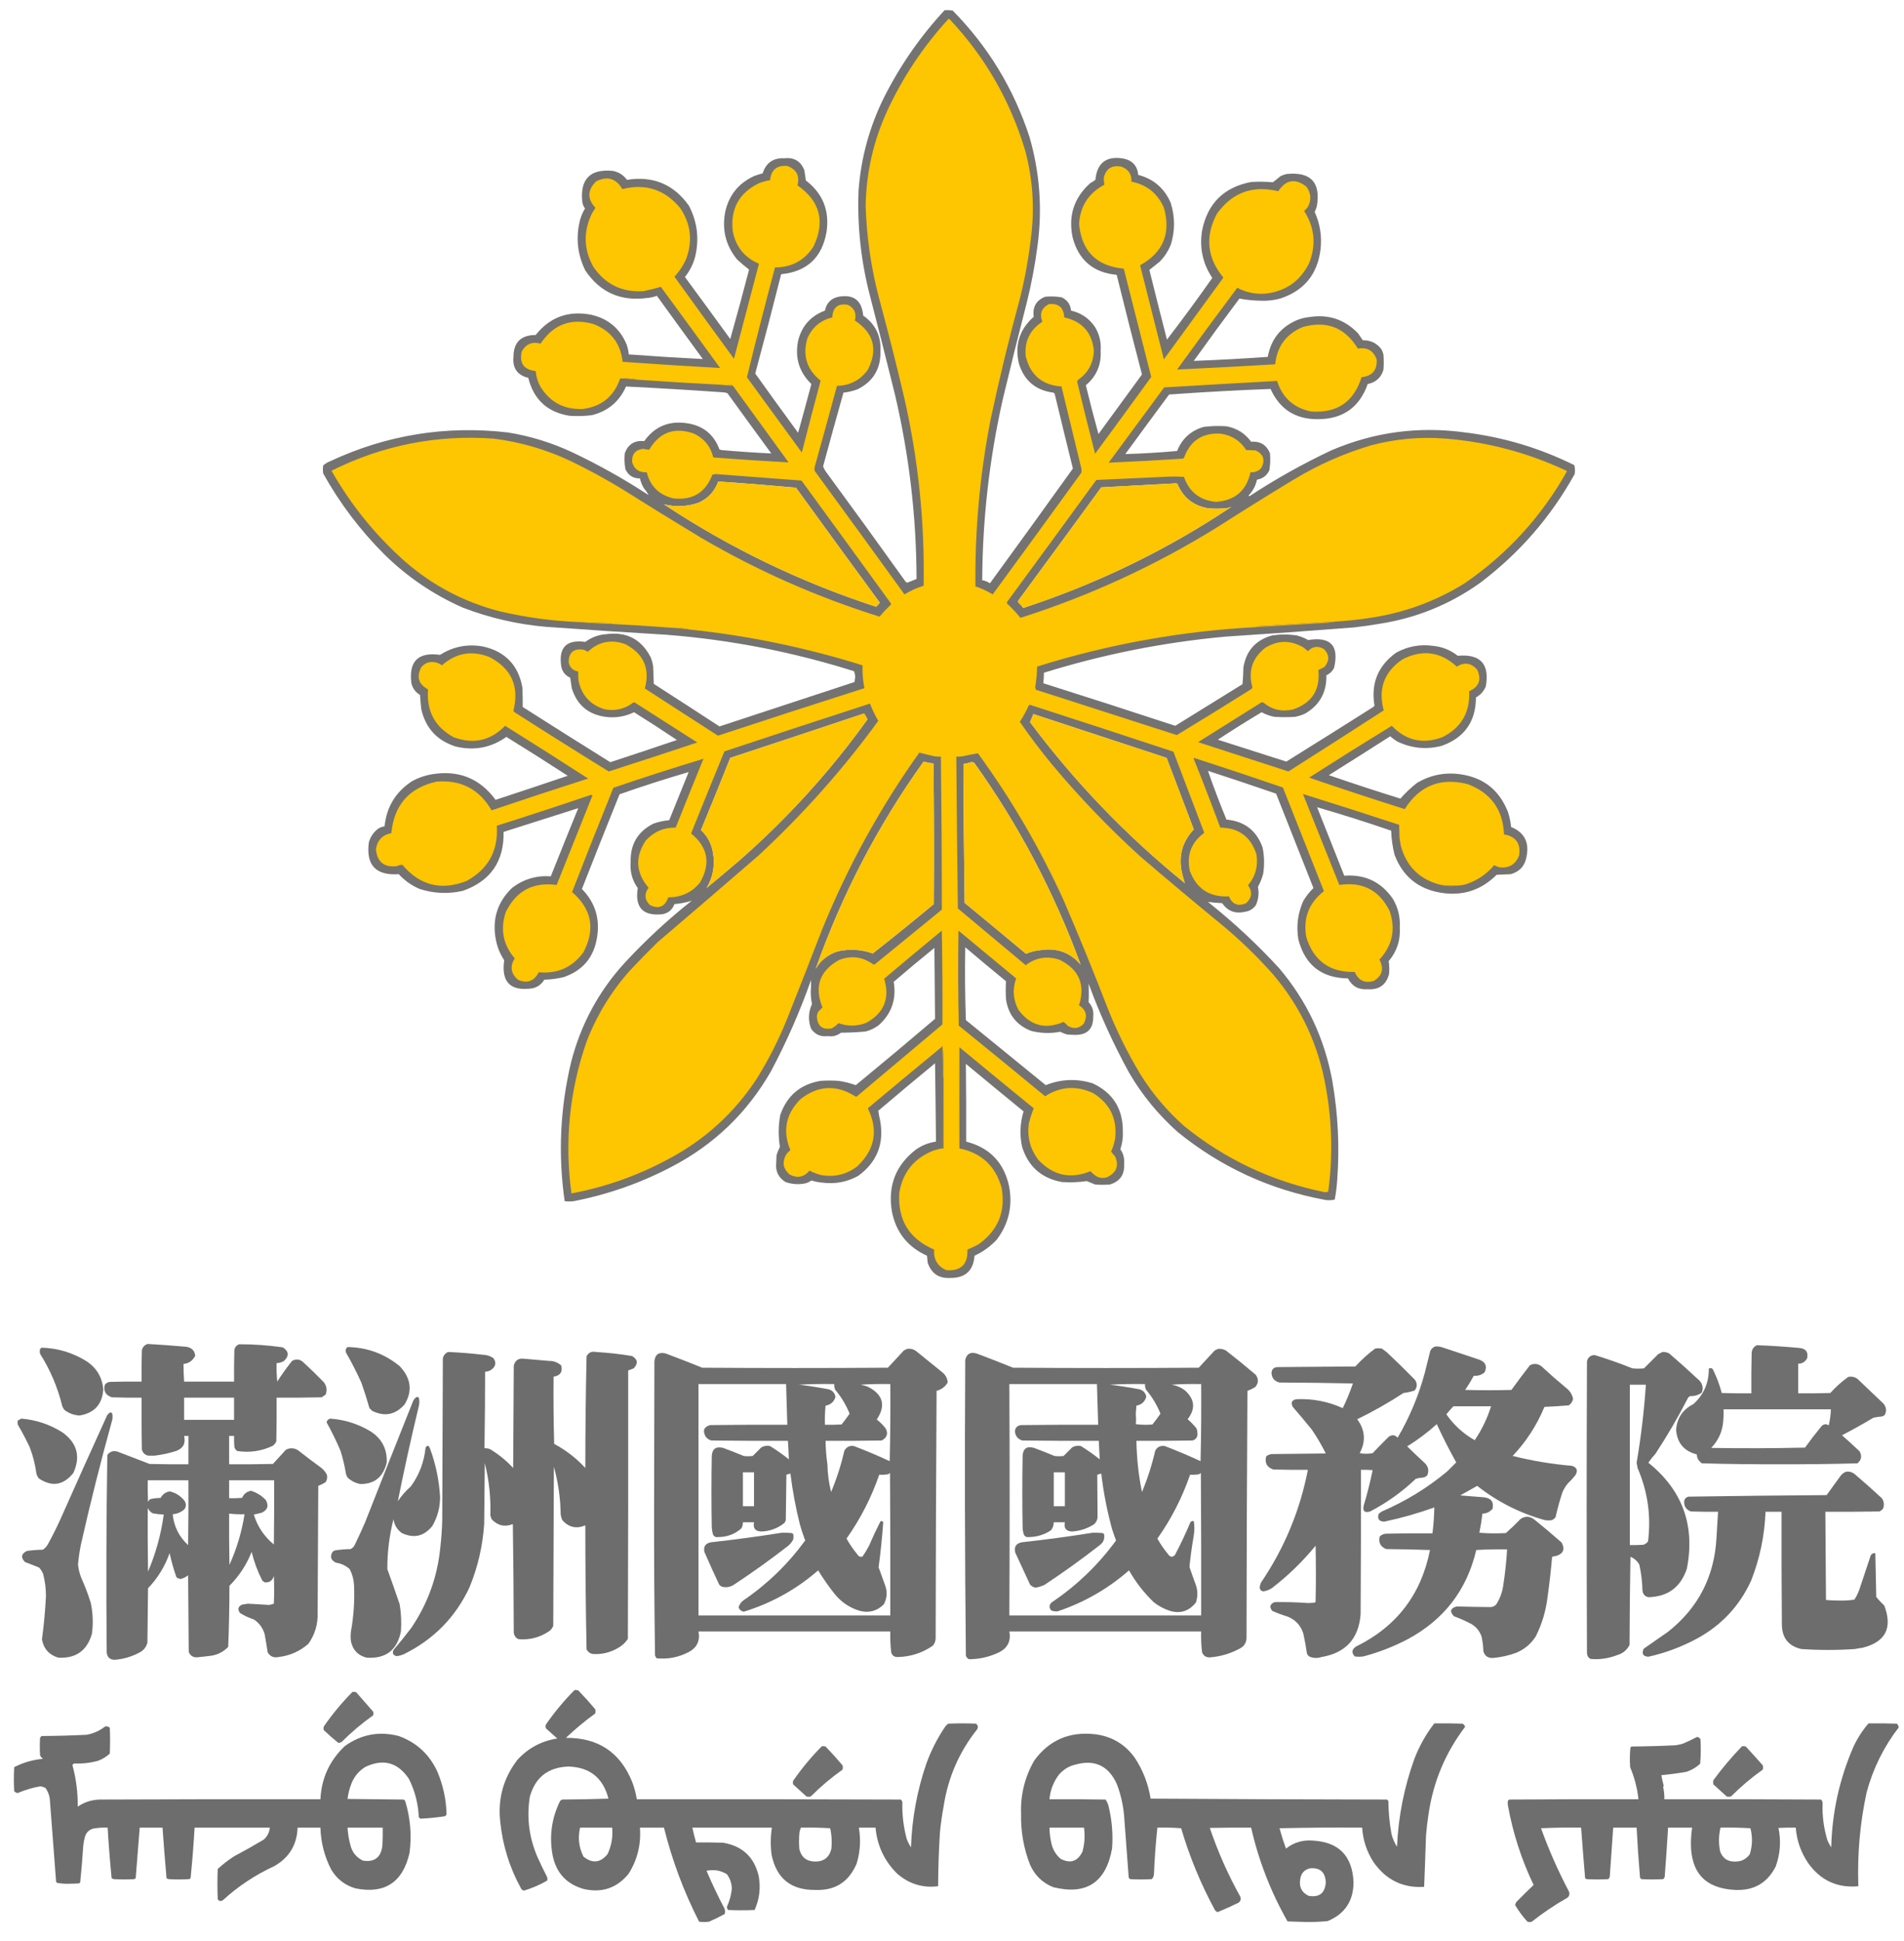 <?xml version="1.0" encoding="UTF-8"?>
<!DOCTYPE svg PUBLIC "-//W3C//DTD SVG 1.1//EN" "http://www.w3.org/Graphics/SVG/1.1/DTD/svg11.dtd">
<svg xmlns="http://www.w3.org/2000/svg" version="1.1" width="3087px" height="3146px" style="shape-rendering:geometricPrecision; text-rendering:geometricPrecision; image-rendering:optimizeQuality; fill-rule:evenodd; clip-rule:evenodd" xmlns:xlink="http://www.w3.org/1999/xlink">
<g><path style="opacity:0.952" fill="#6d6c6b" d="M 1531.5,16.5 C 1535.85,16.334 1540.18,16.501 1544.5,17C 1601.86,75.175 1643.36,143.342 1669,221.5C 1685.93,279.865 1690.26,339.198 1682,399.5C 1678,429.817 1672.34,459.817 1665,489.5C 1651.53,541.722 1638.53,594.055 1626,646.5C 1604.15,743.281 1592.99,841.281 1592.5,940.5C 1597.04,941.188 1601.21,942.854 1605,945.5C 1650.08,883.677 1694.91,821.677 1739.5,759.5C 1729.51,719.214 1719.68,678.881 1710,638.5C 1709.61,637.572 1708.95,636.905 1708,636.5C 1679.31,632.808 1660.64,617.142 1652,589.5C 1644.9,559.191 1652.9,533.858 1676,513.5C 1673.79,497.735 1679.96,486.902 1694.5,481C 1703.58,480.087 1712.58,480.42 1721.5,482C 1730.59,486.36 1735.59,493.527 1736.5,503.5C 1752.66,507.146 1765.49,515.812 1775,529.5C 1782.41,541.458 1785.57,554.458 1784.5,568.5C 1785.81,591.199 1777.81,609.866 1760.5,624.5C 1766.88,651.008 1773.71,677.341 1781,703.5C 1804.5,671.333 1828,639.167 1851.5,607C 1837.45,553.282 1823.78,499.449 1810.5,445.5C 1772.41,441.916 1748.58,421.583 1739,384.5C 1731.81,349.694 1741.31,320.528 1767.5,297C 1770.42,295.291 1773.25,293.458 1776,291.5C 1778.67,263.856 1793.84,252.356 1821.5,257C 1836.01,260.009 1844.01,268.842 1845.5,283.5C 1870.14,289.964 1887.64,304.964 1898,328.5C 1905.33,351.495 1905.33,374.495 1898,397.5C 1893.78,407.448 1887.95,416.281 1880.5,424C 1874.76,428.522 1869.09,433.022 1863.5,437.5C 1872.84,475.209 1882.34,512.876 1892,550.5C 1917.23,517.7 1941.73,484.367 1965.5,450.5C 1949.94,427.153 1944.44,401.486 1949,373.5C 1957.93,329.574 1984.43,303.407 2028.5,295C 2040.19,294.208 2051.86,294.375 2063.5,295.5C 2067.62,292.556 2071.62,289.389 2075.5,286C 2078.95,284.073 2082.61,282.739 2086.5,282C 2125.41,278.246 2141.57,295.746 2135,334.5C 2134.13,337.618 2132.96,340.618 2131.5,343.5C 2140.3,362.902 2143.47,383.235 2141,404.5C 2135.98,444.852 2114.15,471.352 2075.5,484C 2065.51,486.665 2055.34,487.832 2045,487.5C 2033.01,487.356 2021.18,486.19 2009.5,484C 1984.45,517.386 1959.78,551.053 1935.5,585C 1975.53,583.478 2015.53,581.312 2055.5,578.5C 2060.52,550.305 2076.19,530.472 2102.5,519C 2108.93,516.391 2115.6,514.725 2122.5,514C 2153.83,508.945 2180.33,517.778 2202,540.5C 2204.5,544.167 2207,547.833 2209.5,551.5C 2222.32,551.329 2232.49,556.329 2240,566.5C 2241.2,569.089 2242.2,571.756 2243,574.5C 2243.67,582.833 2243.67,591.167 2243,599.5C 2239.12,612.208 2230.62,619.875 2217.5,622.5C 2204.17,660.298 2177.34,679.298 2137,679.5C 2100.56,679.794 2074.89,663.461 2060,630.5C 2005.21,632.536 1950.38,635.536 1895.5,639.5C 1871.71,671.578 1848.04,703.744 1824.5,736C 1852.55,735.232 1880.55,733.565 1908.5,731C 1916.49,711.005 1930.83,698.005 1951.5,692C 1963.78,690.439 1976.12,690.106 1988.5,691C 2005.2,694.045 2018.53,702.379 2028.5,716C 2043.23,714.937 2053.4,721.104 2059,734.5C 2059.92,743.909 2059.58,753.242 2058,762.5C 2053.89,770.946 2047.22,775.946 2038,777.5C 2035.93,787.08 2031.59,795.413 2025,802.5C 2024.31,803.332 2024.48,803.998 2025.5,804.5C 2067.93,776.612 2112.26,751.778 2158.5,730C 2228.06,700.262 2300.4,690.596 2375.5,701C 2437.56,708.597 2496.56,726.263 2552.5,754C 2553.63,758.748 2553.8,763.581 2553,768.5C 2514.43,838.085 2463.26,896.919 2399.5,945C 2350.85,979.645 2296.85,1001.65 2237.5,1011C 2223.55,1013.37 2209.55,1015.37 2195.5,1017C 2125.87,1022.47 2056.2,1027.47 1986.5,1032C 1886.41,1041.18 1788.41,1060.68 1692.5,1090.5C 1692.55,1096.2 1692.22,1101.86 1691.5,1107.5C 1762.94,1130.09 1834.28,1153.09 1905.5,1176.5C 1941.83,1154 1978.17,1131.5 2014.5,1109C 2015.32,1099.91 2015.82,1090.74 2016,1081.5C 2020.64,1054.53 2036.14,1037.36 2062.5,1030C 2075.84,1028.02 2089.17,1028.02 2102.5,1030C 2109.01,1031.72 2115.18,1034.22 2121,1037.5C 2157.35,1031.51 2171.35,1046.51 2163,1082.5C 2160.3,1088.03 2156.14,1092.03 2150.5,1094.5C 2151.14,1122.4 2139.48,1143.23 2115.5,1157C 2110.36,1159.27 2105.02,1160.94 2099.5,1162C 2088.5,1162.67 2077.5,1162.67 2066.5,1162C 2059.1,1160.64 2052.1,1158.14 2045.5,1154.5C 2021.5,1168.83 1997.83,1183.67 1974.5,1199C 2011.47,1210.93 2048.47,1222.77 2085.5,1234.5C 2132.61,1205.23 2179.61,1175.73 2226.5,1146C 2227.17,1145.33 2227.83,1144.67 2228.5,1144C 2222.4,1107.95 2234.06,1079.29 2263.5,1058C 2282.55,1047.55 2302.89,1043.88 2324.5,1047C 2339.08,1048.63 2352.08,1053.97 2363.5,1063C 2400.22,1059.72 2415.38,1076.22 2409,1112.5C 2405.78,1120.39 2400.45,1126.39 2393,1130.5C 2392.79,1169.69 2374.29,1195.86 2337.5,1209C 2312.58,1215.42 2288.58,1213.09 2265.5,1202C 2261.4,1199.53 2257.57,1196.7 2254,1193.5C 2220.92,1214.62 2187.75,1235.62 2154.5,1256.5C 2192.95,1269.76 2231.62,1282.43 2270.5,1294.5C 2278.67,1285.17 2287.67,1276.67 2297.5,1269C 2319.12,1256.21 2342.45,1251.54 2367.5,1255C 2405.35,1260.34 2431.19,1280.84 2445,1316.5C 2447.5,1324.32 2449.17,1332.32 2450,1340.5C 2471.43,1349.35 2479.76,1365.35 2475,1388.5C 2472.49,1403.34 2463.99,1412.84 2449.5,1417C 2441.83,1417.33 2434.17,1417.67 2426.5,1418C 2401.37,1443.21 2371.03,1452.88 2335.5,1447C 2298.92,1440.76 2274.09,1420.26 2261,1385.5C 2257.78,1372.7 2255.94,1359.7 2255.5,1346.5C 2215.58,1332.74 2175.58,1320.08 2135.5,1308.5C 2150.17,1345.5 2164.83,1382.5 2179.5,1419.5C 2212.88,1416.99 2239.04,1429.33 2258,1456.5C 2266.61,1470.78 2270.44,1486.28 2269.5,1503C 2270.88,1523.86 2264.88,1542.19 2251.5,1558C 2252.65,1565.09 2252.81,1572.25 2252,1579.5C 2247.08,1596.73 2235.58,1604.73 2217.5,1603.5C 2202.92,1604.71 2192.25,1598.88 2185.5,1586C 2142.49,1585.32 2115.66,1564.15 2105,1522.5C 2101.48,1500.98 2104.15,1480.31 2113,1460.5C 2117.54,1452.77 2123.04,1445.77 2129.5,1439.5C 2109.24,1388.54 2089.07,1337.54 2069,1286.5C 2032.34,1273.89 1995.5,1261.56 1958.5,1249.5C 1967.63,1275.87 1977.63,1302.2 1988.5,1328.5C 2017.62,1331.13 2037.12,1346.13 2047,1373.5C 2049.92,1387.76 2050.25,1402.09 2048,1416.5C 2046.04,1423.89 2043.21,1430.89 2039.5,1437.5C 2041.62,1447.94 2040.46,1457.94 2036,1467.5C 2031.58,1473.45 2025.75,1476.95 2018.5,1478C 2002.81,1481.62 1990.48,1476.96 1981.5,1464C 1973.74,1463.64 1966.07,1462.97 1958.5,1462C 1999.74,1494.74 2038.24,1530.57 2074,1569.5C 2118.7,1622.24 2147.36,1682.91 2160,1751.5C 2169.43,1805.15 2172.09,1859.15 2168,1913.5C 2167.32,1923.93 2165.99,1934.26 2164,1944.5C 2158.92,1945.64 2153.75,1945.8 2148.5,1945C 2059.15,1928.48 1979.48,1891.81 1909.5,1835C 1878.22,1807.2 1852.05,1775.37 1831,1739.5C 1805.34,1692.87 1783.34,1644.54 1765,1594.5C 1765.5,1604.48 1765.5,1614.48 1765,1624.5C 1770.93,1630.97 1773.43,1638.63 1772.5,1647.5C 1772.77,1667.9 1762.77,1677.9 1742.5,1677.5C 1738.5,1677.33 1734.5,1677.17 1730.5,1677C 1726.46,1675.88 1722.63,1674.38 1719,1672.5C 1703.05,1675.5 1687.21,1675 1671.5,1671C 1648.07,1661.65 1634.57,1644.48 1631,1619.5C 1630.47,1609.8 1630.47,1600.14 1631,1590.5C 1608.82,1572.4 1586.82,1554.07 1565,1535.5C 1564.27,1574.84 1564.6,1614.18 1566,1653.5C 1609.17,1688.67 1652.33,1723.83 1695.5,1759C 1720.34,1749.03 1745.68,1748.03 1771.5,1756C 1804.28,1771.31 1820.62,1797.14 1820.5,1833.5C 1820.98,1843.62 1819.65,1853.46 1816.5,1863C 1821.38,1870.03 1823.38,1877.87 1822.5,1886.5C 1823.63,1903.85 1815.97,1915.01 1799.5,1920C 1791.5,1920.67 1783.5,1920.67 1775.5,1920C 1770.97,1918.11 1766.47,1916.28 1762,1914.5C 1748.56,1916.46 1735.06,1916.96 1721.5,1916C 1688.37,1909.87 1666.87,1890.71 1657,1858.5C 1653.04,1839.25 1653.87,1820.25 1659.5,1801.5C 1628.24,1775.95 1597.07,1750.29 1566,1724.5C 1566.48,1766.44 1566.65,1808.44 1566.5,1850.5C 1604.37,1860.21 1627.54,1884.21 1636,1922.5C 1642.18,1954.63 1635.51,1983.63 1616,2009.5C 1605.68,2020.49 1593.68,2029.16 1580,2035.5C 1578.19,2059.64 1565.19,2071.64 1541,2071.5C 1522.21,2072.61 1509.87,2064.28 1504,2046.5C 1503.67,2042.83 1503.33,2039.17 1503,2035.5C 1471.58,2021.33 1452.58,1997.33 1446,1963.5C 1439.21,1921.83 1452.38,1888.33 1485.5,1863C 1495.22,1856.37 1505.89,1852.21 1517.5,1850.5C 1517.16,1808.17 1516.66,1765.83 1516,1723.5C 1485.15,1748.93 1454.48,1774.6 1424,1800.5C 1424.76,1805.81 1425.76,1811.14 1427,1816.5C 1433.73,1854 1421.9,1883.84 1391.5,1906C 1373.42,1916.01 1354.08,1919.68 1333.5,1917C 1327.35,1916.54 1321.35,1915.37 1315.5,1913.5C 1312.78,1915.53 1309.78,1917.03 1306.5,1918C 1295.28,1920.44 1284.28,1919.78 1273.5,1916C 1262.07,1908.8 1257.07,1898.47 1258.5,1885C 1258.67,1880.83 1258.83,1876.67 1259,1872.5C 1260.44,1867.8 1262.27,1863.3 1264.5,1859C 1261.7,1841.8 1261.86,1824.63 1265,1807.5C 1275.83,1776.01 1297.66,1757.51 1330.5,1752C 1340.17,1751.33 1349.83,1751.33 1359.5,1752C 1369.18,1753.42 1378.51,1755.75 1387.5,1759C 1430.63,1723.54 1473.46,1687.71 1516,1651.5C 1515.75,1613.18 1515.42,1574.85 1515,1536.5C 1492.71,1554.46 1470.71,1572.79 1449,1591.5C 1453.71,1619.71 1445.54,1643.21 1424.5,1662C 1418.17,1666.67 1411.17,1670 1403.5,1672C 1390.22,1673.26 1376.89,1673.92 1363.5,1674C 1357.15,1678.85 1349.98,1680.68 1342,1679.5C 1330.51,1680.92 1321.51,1676.92 1315,1667.5C 1309.99,1653.95 1310.49,1640.62 1316.5,1627.5C 1315.1,1620.74 1314.43,1613.91 1314.5,1607C 1314.87,1600.81 1315.04,1594.65 1315,1588.5C 1297.02,1639.44 1275.35,1688.78 1250,1736.5C 1211.52,1803.64 1158.02,1855.14 1089.5,1891C 1039.25,1917.42 986.246,1936.08 930.5,1947C 925.5,1947.67 920.5,1947.67 915.5,1947C 904.639,1871.2 908.139,1796.03 926,1721.5C 941.747,1660.32 970.747,1606.65 1013,1560.5C 1046.71,1524.12 1082.88,1490.62 1121.5,1460C 1112.48,1462.9 1103.15,1464.74 1093.5,1465.5C 1089.99,1474.85 1083.32,1480.35 1073.5,1482C 1042.23,1485.06 1029.06,1470.89 1034,1439.5C 1024.99,1426.97 1021.16,1412.97 1022.5,1397.5C 1021.62,1368.75 1033.95,1347.92 1059.5,1335C 1067.82,1332.14 1076.32,1330.3 1085,1329.5C 1095.4,1303.46 1105.9,1277.46 1116.5,1251.5C 1079.09,1262.41 1041.76,1274.41 1004.5,1287.5C 983.876,1338.54 963.542,1389.7 943.5,1441C 964.847,1462.85 973.014,1489.01 968,1519.5C 962.836,1552 944.669,1573.5 913.5,1584C 903.319,1586.43 892.986,1587.76 882.5,1588C 878.13,1595.35 871.797,1600.02 863.5,1602C 827.701,1607.37 812.368,1592.2 817.5,1556.5C 810.807,1546.44 806.307,1535.44 804,1523.5C 797.499,1490.29 806.332,1462.12 830.5,1439C 848.959,1425.01 869.793,1418.84 893,1420.5C 907.704,1383.6 922.537,1346.76 937.5,1310C 897.206,1322.71 856.872,1335.54 816.5,1348.5C 817.377,1396.27 795.377,1428.11 750.5,1444C 726.869,1449.41 703.536,1448.41 680.5,1441C 667.447,1435.47 656.114,1427.47 646.5,1417C 609.369,1419.54 593.202,1402.37 598,1365.5C 600.551,1356.24 605.718,1348.74 613.5,1343C 616.605,1341.13 619.938,1339.97 623.5,1339.5C 626.745,1307.76 641.745,1283.26 668.5,1266C 678.55,1260.54 689.217,1256.87 700.5,1255C 743.637,1247.93 777.97,1261.76 803.5,1296.5C 842.583,1283.69 881.583,1270.69 920.5,1257.5C 887.57,1236.12 854.404,1215.12 821,1194.5C 796.033,1212.19 768.533,1217.36 738.5,1210C 708.508,1200.34 690.008,1180.18 683,1149.5C 682.097,1141.85 681.43,1134.19 681,1126.5C 673.65,1122.13 668.984,1115.8 667,1107.5C 662.433,1071.9 677.933,1056.57 713.5,1061.5C 734.964,1047.89 758.298,1043.39 783.5,1048C 819.316,1056.15 840.483,1078.32 847,1114.5C 847.45,1125.2 847.616,1135.7 847.5,1146C 894.703,1176.1 942.036,1205.93 989.5,1235.5C 1025.59,1223.69 1061.59,1211.69 1097.5,1199.5C 1074.63,1184.14 1051.46,1169.14 1028,1154.5C 1013.32,1161.65 997.822,1164.15 981.5,1162C 953.517,1158.02 935.35,1142.52 927,1115.5C 926.112,1109.84 925.279,1104.18 924.5,1098.5C 916.578,1094.99 911.745,1088.99 910,1080.5C 905.288,1049.55 918.288,1036.21 949,1040.5C 958.93,1033.12 970.097,1028.96 982.5,1028C 1015.71,1023.52 1039.88,1036.02 1055,1065.5C 1056.95,1070.34 1058.28,1075.34 1059,1080.5C 1059.33,1089.83 1059.67,1099.17 1060,1108.5C 1095.59,1131.38 1131.09,1154.38 1166.5,1177.5C 1239.5,1153.5 1312.5,1129.5 1385.5,1105.5C 1385.83,1102.67 1386.17,1099.83 1386.5,1097C 1386.44,1093.72 1385.78,1090.72 1384.5,1088C 1285.76,1056.82 1184.76,1037.15 1081.5,1029C 1015.8,1025.09 950.137,1020.75 884.5,1016C 838.358,1011.91 793.692,1001.57 750.5,985C 702.872,964.029 660.539,935.363 623.5,899C 584.139,859.741 550.972,815.908 524,767.5C 523.333,763.167 523.333,758.833 524,754.5C 527.081,751.707 530.581,749.54 534.5,748C 626.39,704.963 722.723,689.296 823.5,701C 859.673,706.836 894.339,717.502 927.5,733C 970.58,753.365 1011.91,776.532 1051.5,802.5C 1049.64,798.907 1047.14,795.241 1044,791.5C 1040.98,786.475 1038.82,781.142 1037.5,775.5C 1026.45,775.622 1018.61,770.622 1014,760.5C 1012.42,751.911 1012.09,743.244 1013,734.5C 1018.48,720.005 1028.98,713.505 1044.5,715C 1061.42,691.384 1084.42,681.718 1113.5,686C 1139.58,689.704 1157.25,703.871 1166.5,728.5C 1167.5,728.833 1168.5,729.167 1169.5,729.5C 1196.48,731.904 1223.48,733.737 1250.5,735C 1226.71,702.589 1203.04,670.089 1179.5,637.5C 1177.58,636.692 1175.58,636.192 1173.5,636C 1120.58,632.306 1067.74,629.14 1015,626.5C 1004.09,651.077 985.591,666.577 959.5,673C 947.539,674.504 935.539,674.838 923.5,674C 887.605,668.272 865.272,647.772 856.5,612.5C 838.757,608.084 830.757,596.751 832.5,578.5C 832.611,554.89 844.611,543.056 868.5,543C 891.368,514.26 921.034,503.26 957.5,510C 985.459,515.959 1004.96,532.126 1016,558.5C 1017.8,563.708 1018.97,569.041 1019.5,574.5C 1059.49,577.466 1099.49,579.966 1139.5,582C 1114.54,547.922 1089.71,513.755 1065,479.5C 1060.02,481.369 1054.86,482.535 1049.5,483C 1006.5,488.902 972.996,474.068 949,438.5C 935.763,411.562 933.096,383.562 941,354.5C 942.823,348.687 945.323,343.187 948.5,338C 946.043,334.579 944.543,330.745 944,326.5C 940.5,290 957,273.5 993.5,277C 1003.15,278.835 1010.81,283.668 1016.5,291.5C 1058.92,284.79 1092.42,298.79 1117,333.5C 1130.67,359.858 1134,387.524 1127,416.5C 1123.73,428.534 1118.23,439.367 1110.5,449C 1135.12,482.411 1159.62,515.911 1184,549.5C 1194.54,512.166 1204.71,474.666 1214.5,437C 1207.82,431.881 1201.32,426.381 1195,420.5C 1176.45,397.649 1170.12,371.649 1176,342.5C 1182.32,315.513 1198.15,296.347 1223.5,285C 1227.77,283.465 1232.11,282.131 1236.5,281C 1241.94,263.947 1253.61,255.78 1271.5,256.5C 1287.16,254.742 1297.99,261.075 1304,275.5C 1304.96,281.139 1305.79,286.806 1306.5,292.5C 1334.17,313.637 1345.34,341.637 1340,376.5C 1332.61,417.73 1308.11,440.396 1266.5,444.5C 1252.97,498.282 1238.97,551.949 1224.5,605.5C 1247.47,637.64 1270.64,669.64 1294,701.5C 1301.32,675.216 1308.49,648.883 1315.5,622.5C 1295.68,603.265 1288.51,579.931 1294,552.5C 1299.83,528.499 1314.33,512.166 1337.5,503.5C 1339.96,491.206 1347.29,483.706 1359.5,481C 1384,476.682 1397.34,486.849 1399.5,511.5C 1419.38,525.422 1428.71,544.589 1427.5,569C 1428.2,597.624 1415.87,618.291 1390.5,631C 1383.06,633.788 1375.39,635.621 1367.5,636.5C 1356.27,676.264 1345.27,716.097 1334.5,756C 1335.59,759.011 1337.09,761.844 1339,764.5C 1382.39,823.554 1425.39,882.887 1468,942.5C 1468.74,943.574 1469.74,944.241 1471,944.5C 1476.02,942.491 1481.02,940.491 1486,938.5C 1485.74,837.51 1474.08,737.844 1451,639.5C 1437.98,586.753 1424.65,534.087 1411,481.5C 1396.03,424.767 1389.7,367.1 1392,308.5C 1396,255.839 1409.66,205.839 1433,158.5C 1459.19,106.429 1492.02,59.096 1531.5,16.5 Z M 1076.5,817.5 C 1095.44,822.092 1114.1,821.259 1132.5,815C 1148.08,807.97 1158.75,796.47 1164.5,780.5C 1206.54,783.375 1248.54,786.708 1290.5,790.5C 1335.64,852.807 1380.97,914.973 1426.5,977C 1424.61,979.303 1422.61,981.47 1420.5,983.5C 1297.98,943.569 1183.32,888.235 1076.5,817.5 Z M 1906.5,783.5 C 1907.5,783.414 1908.33,783.748 1909,784.5C 1918.47,806.956 1935.3,820.123 1959.5,824C 1968.5,824.667 1977.5,824.667 1986.5,824C 1989.97,823.699 1993.31,822.866 1996.5,821.5C 1892.26,891.195 1779.76,945.862 1659,985.5C 1656.7,982.203 1654.04,979.203 1651,976.5C 1650.33,975.5 1650.33,974.5 1651,973.5C 1695.96,912.422 1740.79,851.255 1785.5,790C 1825.98,787.767 1866.32,785.6 1906.5,783.5 Z M 1145.5,1439.5 C 1156.04,1421.96 1159.54,1402.96 1156,1382.5C 1153.7,1367.89 1147.2,1355.56 1136.5,1345.5C 1152.63,1306.62 1168.46,1267.62 1184,1228.5C 1256.4,1204.7 1328.73,1180.7 1401,1156.5C 1402.97,1159.6 1404.8,1162.77 1406.5,1166C 1346.19,1250.01 1276.85,1326.34 1198.5,1395C 1180.96,1410.04 1163.29,1424.88 1145.5,1439.5 Z M 1675.5,1157.5 C 1747.49,1181.16 1819.49,1204.83 1891.5,1228.5C 1906.17,1267.17 1920.83,1305.83 1935.5,1344.5C 1917.06,1363.9 1910.56,1386.9 1916,1413.5C 1917.5,1419.66 1919.17,1425.66 1921,1431.5C 1826.29,1354.79 1742.62,1267.79 1670,1170.5C 1671.76,1166.29 1673.6,1161.95 1675.5,1157.5 Z M 1322.5,1570.5 C 1365.19,1449.78 1423.52,1337.78 1497.5,1234.5C 1502.74,1236.01 1508.07,1237.01 1513.5,1237.5C 1514.34,1313.5 1514.51,1389.5 1514,1465.5C 1481.35,1492.65 1448.35,1519.32 1415,1545.5C 1396.55,1538.91 1377.71,1537.75 1358.5,1542C 1342.78,1546.89 1330.78,1556.39 1322.5,1570.5 Z M 1574.5,1235.5 C 1576.29,1235.21 1577.95,1235.55 1579.5,1236.5C 1651.61,1337.36 1709.11,1446.36 1752,1563.5C 1735.04,1543.86 1713.54,1536.03 1687.5,1540C 1679.08,1540.82 1671.08,1542.82 1663.5,1546C 1630.43,1518.38 1597.26,1490.88 1564,1463.5C 1562.94,1388.5 1562.27,1313.5 1562,1238.5C 1566.31,1237.73 1570.48,1236.73 1574.5,1235.5 Z"/></g>
<g><path style="opacity:1" fill="#fec501" d="M 1788.5,300.5 C 1789.59,300.38 1790.25,299.713 1790.5,298.5C 1789.67,295.217 1789.34,291.884 1789.5,288.5C 1792.94,273.603 1802.27,267.436 1817.5,270C 1829.21,273.889 1834.88,282.056 1834.5,294.5C 1859.22,299.377 1876.72,313.377 1887,336.5C 1898.83,377.987 1886,409.153 1848.5,430C 1861.26,480.855 1874.09,531.688 1887,582.5C 1919.17,538.333 1951.33,494.167 1983.5,450C 1956.91,417.876 1953.41,383.376 1973,346.5C 1997.83,312.018 2030.99,299.852 2072.5,310C 2084.95,291.072 2100.11,288.572 2118,302.5C 2125.43,312.51 2126.43,323.177 2121,334.5C 2119.21,337.295 2117.04,339.795 2114.5,342C 2131.3,368.358 2134.13,396.191 2123,425.5C 2108.56,455.484 2084.72,472.317 2051.5,476C 2035.42,477.185 2020.26,474.018 2006,466.5C 1973.14,510.367 1940.64,554.533 1908.5,599C 1961.51,596.537 2014.51,593.703 2067.5,590.5C 2070.47,561.397 2085.47,541.231 2112.5,530C 2151.12,519.311 2180.79,530.977 2201.5,565C 2216.71,562.508 2226.87,568.342 2232,582.5C 2233.13,599.879 2224.96,609.546 2207.5,611.5C 2195,651.604 2167.66,670.104 2125.5,667C 2097.51,661.172 2079.17,644.672 2070.5,617.5C 2009.49,620.834 1948.49,624.334 1887.5,628C 1857.5,668.667 1827.5,709.333 1797.5,750C 1837.34,748.259 1877.18,746.092 1917,743.5C 1917.83,743.167 1918.67,742.833 1919.5,742.5C 1929.55,714.293 1949.55,701.126 1979.5,703C 1997.28,705.637 2010.95,714.471 2020.5,729.5C 2025.41,729.596 2030.41,729.763 2035.5,730C 2048.63,736.05 2051.79,745.55 2045,758.5C 2040.33,763.751 2034.5,766.085 2027.5,765.5C 2020.95,795.211 2002.45,811.211 1972,813.5C 1945.75,811.237 1928.25,797.737 1919.5,773C 1908.83,772.333 1898.17,772.333 1887.5,773C 1850.84,774.788 1814.17,776.454 1777.5,778C 1729.46,843.922 1681.29,909.755 1633,975.5C 1632.33,976.5 1632.33,977.5 1633,978.5C 1640.74,985.741 1647.91,993.408 1654.5,1001.5C 1767.43,965.529 1874.1,916.362 1974.5,854C 2014.83,828.166 2055.5,802.833 2096.5,778C 2136.07,753.918 2178.07,735.251 2222.5,722C 2262.52,711.332 2303.18,707.665 2344.5,711C 2412.65,716.619 2477.65,733.953 2539.5,763C 2539.83,763.333 2540.17,763.667 2540.5,764C 2499.52,836.982 2444.52,897.315 2375.5,945C 2327.33,975.06 2275,994.06 2218.5,1002C 2200.91,1004.63 2183.25,1006.46 2165.5,1007.5C 2123.18,1010.07 2080.84,1012.57 2038.5,1015C 2037.94,1015.38 2037.61,1015.88 2037.5,1016.5C 1916.08,1022.78 1797.42,1044.12 1681.5,1080.5C 1681.24,1091.56 1680.24,1102.56 1678.5,1113.5C 1678.55,1115.1 1678.88,1116.6 1679.5,1118C 1755.67,1142.5 1831.83,1167 1908,1191.5C 1948.73,1166.88 1989.23,1141.88 2029.5,1116.5C 2029.83,1115.67 2030.17,1114.83 2030.5,1114C 2023.31,1087.9 2030.31,1066.56 2051.5,1050C 2071.58,1037.69 2091.92,1037.36 2112.5,1049C 2115.31,1050.98 2117.98,1053.14 2120.5,1055.5C 2128.21,1047.66 2136.87,1046.49 2146.5,1052C 2155.48,1061.28 2155.82,1070.95 2147.5,1081C 2144.25,1082.86 2140.92,1084.53 2137.5,1086C 2140.75,1118.16 2127.09,1139.49 2096.5,1150C 2078.61,1154.19 2062.61,1150.53 2048.5,1139C 2047.17,1138.33 2045.83,1138.33 2044.5,1139C 2010.5,1160.33 1976.5,1181.67 1942.5,1203C 1991.33,1218.83 2040.17,1234.67 2089,1250.5C 2140.65,1217.68 2192.15,1184.68 2243.5,1151.5C 2234.04,1116.82 2244.04,1089.32 2273.5,1069C 2305.71,1052.27 2335.21,1056.1 2362,1080.5C 2374.35,1072.84 2385.35,1074.5 2395,1085.5C 2402.39,1101.63 2398.06,1113.3 2382,1120.5C 2383.54,1154.95 2369.04,1179.78 2338.5,1195C 2307.02,1206.74 2279.69,1200.57 2256.5,1176.5C 2211.57,1204.1 2166.9,1232.1 2122.5,1260.5C 2173.92,1278.09 2225.59,1295.09 2277.5,1311.5C 2301.57,1273.41 2335.57,1259.91 2379.5,1271C 2417.13,1285.13 2436.8,1312.3 2438.5,1352.5C 2457.69,1355.87 2465.85,1367.21 2463,1386.5C 2457.52,1401 2447.02,1407.5 2431.5,1406C 2428.38,1405.13 2425.38,1403.96 2422.5,1402.5C 2409.69,1417.75 2393.69,1428.25 2374.5,1434C 2370.53,1434.83 2366.53,1435.33 2362.5,1435.5C 2353.82,1435.54 2345.15,1435.2 2336.5,1434.5C 2302.12,1426.14 2280.29,1404.8 2271,1370.5C 2270.43,1366.15 2269.76,1361.82 2269,1357.5C 2268.82,1350.58 2268.66,1343.74 2268.5,1337C 2216.52,1319.9 2164.52,1303.23 2112.5,1287C 2132.27,1336.14 2151.94,1385.31 2171.5,1434.5C 2208.95,1428.81 2236.12,1442.81 2253,1476.5C 2263.18,1506.12 2257.68,1532.45 2236.5,1555.5C 2244.24,1569.89 2241.24,1581.39 2227.5,1590C 2212.86,1594.35 2202.53,1589.51 2196.5,1575.5C 2156.23,1576.38 2130.07,1557.71 2118,1519.5C 2112.42,1488.67 2121.92,1463.67 2146.5,1444.5C 2124.43,1388.46 2102.26,1332.46 2080,1276.5C 2032.18,1260.12 1984.18,1244.12 1936,1228.5C 1935.33,1229.5 1935.33,1230.5 1936,1231.5C 1950.67,1268.01 1964.83,1304.67 1978.5,1341.5C 2008.34,1341.83 2027.84,1356.16 2037,1384.5C 2040.21,1403.52 2035.71,1420.35 2023.5,1435C 2030.91,1445.53 2029.91,1455.19 2020.5,1464C 2007.4,1469.78 1998.06,1466.11 1992.5,1453C 1961.1,1454.57 1939.94,1440.73 1929,1411.5C 1923.66,1385.85 1931.49,1365.35 1952.5,1350C 1935.93,1306.13 1919.26,1262.29 1902.5,1218.5C 1825.12,1192.87 1747.62,1167.54 1670,1142.5C 1669.23,1142.64 1668.56,1142.98 1668,1143.5C 1663.81,1152.72 1658.98,1161.55 1653.5,1170C 1669.9,1193.96 1687.4,1217.12 1706,1239.5C 1749.97,1292.14 1797.47,1341.64 1848.5,1388C 1891.46,1424.81 1934.8,1461.14 1978.5,1497C 2009.52,1522.45 2038.35,1550.29 2065,1580.5C 2109.99,1633.82 2138.32,1695.16 2150,1764.5C 2159.86,1820.01 2161.02,1875.68 2153.5,1931.5C 2150.89,1932.65 2148.23,1932.82 2145.5,1932C 2061.18,1914.5 1985.85,1878.83 1919.5,1825C 1891.93,1800.44 1868.43,1772.61 1849,1741.5C 1828.42,1707.35 1810.76,1671.68 1796,1634.5C 1773.44,1576.05 1749.77,1518.05 1725,1460.5C 1686.48,1375.57 1639.98,1295.73 1585.5,1221C 1577.21,1222.49 1568.87,1224.15 1560.5,1226C 1557.18,1226.5 1553.85,1226.67 1550.5,1226.5C 1551.1,1308.5 1551.93,1390.5 1553,1472.5C 1589.67,1503.17 1626.33,1533.83 1663,1564.5C 1679.87,1551.85 1698.37,1549.01 1718.5,1556C 1749.54,1571.57 1759.87,1596.07 1749.5,1629.5C 1761.15,1637.11 1763.65,1647.11 1757,1659.5C 1749.4,1667.23 1740.9,1668.4 1731.5,1663C 1729.25,1660.56 1726.91,1658.39 1724.5,1656.5C 1694.61,1669.26 1670.11,1662.59 1651,1636.5C 1642.48,1620.14 1641.31,1603.31 1647.5,1586C 1616.33,1560.17 1585.17,1534.33 1554,1508.5C 1553.17,1559.84 1553.33,1611.17 1554.5,1662.5C 1601.35,1700.43 1648.02,1738.59 1694.5,1777C 1719.34,1760.94 1745.34,1759.27 1772.5,1772C 1799.71,1788.92 1811.54,1813.42 1808,1845.5C 1806.74,1852.79 1804.57,1859.79 1801.5,1866.5C 1803.42,1869.26 1805.58,1871.93 1808,1874.5C 1814.39,1889.56 1810.23,1900.72 1795.5,1908C 1788.85,1910.38 1782.51,1909.71 1776.5,1906C 1773.31,1903.8 1770.47,1901.3 1768,1898.5C 1735.26,1911.73 1706.93,1905.4 1683,1879.5C 1670.19,1862.25 1665.19,1842.91 1668,1821.5C 1670.11,1812.85 1672.77,1804.52 1676,1796.5C 1635.69,1763.69 1595.52,1730.69 1555.5,1697.5C 1555.35,1752.15 1555.35,1806.82 1555.5,1861.5C 1591.37,1868.87 1614.2,1890.2 1624,1925.5C 1630.63,1964.04 1618.13,1994.54 1586.5,2017C 1580.62,2020.11 1574.62,2022.94 1568.5,2025.5C 1569.58,2049.25 1558.25,2060.42 1534.5,2059C 1520.06,2052.65 1513.4,2041.48 1514.5,2025.5C 1474.12,2008.24 1455.28,1977.58 1458,1933.5C 1463.6,1900.23 1482.1,1877.4 1513.5,1865C 1517.81,1863.67 1522.14,1862.51 1526.5,1861.5C 1527.5,1861.5 1528.5,1861.5 1529.5,1861.5C 1529.5,1822.83 1529.5,1784.17 1529.5,1745.5C 1529.83,1728.82 1529.5,1712.15 1528.5,1695.5C 1527.89,1695.62 1527.56,1695.96 1527.5,1696.5C 1487.21,1729.62 1447.04,1762.96 1407,1796.5C 1424.45,1832.27 1418.61,1863.77 1389.5,1891C 1372.52,1903.66 1353.52,1908.32 1332.5,1905C 1325.47,1903.38 1318.81,1900.88 1312.5,1897.5C 1303.64,1908.18 1292.98,1910.34 1280.5,1904C 1270.02,1895.21 1267.85,1884.71 1274,1872.5C 1276.01,1869.33 1278.51,1866.66 1281.5,1864.5C 1268.56,1833.39 1273.89,1805.89 1297.5,1782C 1326,1759.38 1355.67,1757.72 1386.5,1777C 1387.5,1777.67 1388.5,1777.67 1389.5,1777C 1435.67,1738.17 1481.83,1699.33 1528,1660.5C 1528.24,1609.83 1527.9,1559.17 1527,1508.5C 1495.69,1534.31 1464.52,1560.31 1433.5,1586.5C 1443.09,1618.23 1433.43,1642.06 1404.5,1658C 1389.55,1663.75 1374.55,1663.92 1359.5,1658.5C 1356.29,1661.88 1352.62,1664.71 1348.5,1667C 1333.87,1669.7 1325.87,1663.7 1324.5,1649C 1324.27,1645.54 1325.1,1642.37 1327,1639.5C 1329.19,1637.31 1331.36,1635.14 1333.5,1633C 1319.86,1599.3 1328.86,1573.63 1360.5,1556C 1380.11,1548.46 1398.45,1550.79 1415.5,1563C 1416.5,1563.67 1417.5,1563.67 1418.5,1563C 1454.67,1533.5 1490.83,1504 1527,1474.5C 1526.99,1391.83 1526.49,1309.17 1525.5,1226.5C 1522.15,1226.67 1518.82,1226.5 1515.5,1226C 1507.04,1224.13 1498.71,1222.13 1490.5,1220C 1427.07,1308.99 1374.57,1404.49 1333,1506.5C 1314.53,1554.25 1295.86,1601.91 1277,1649.5C 1263.22,1684.06 1246.56,1717.06 1227,1748.5C 1189.87,1804.96 1141.37,1848.8 1081.5,1880C 1032.59,1906.13 980.923,1924.29 926.5,1934.5C 915.06,1850.51 923.226,1768.51 951,1688.5C 967.501,1645.8 990.835,1607.46 1021,1573.5C 1035.8,1557.7 1050.97,1542.2 1066.5,1527C 1121.02,1480.57 1175.35,1433.9 1229.5,1387C 1301.64,1320.22 1366.47,1247.39 1424,1168.5C 1418.77,1159.71 1414.27,1150.37 1410.5,1140.5C 1331.75,1166.03 1253.08,1191.86 1174.5,1218C 1156.31,1262.24 1138.31,1306.57 1120.5,1351C 1147.82,1373.29 1152.66,1399.79 1135,1430.5C 1121.81,1446.67 1104.65,1454.67 1083.5,1454.5C 1078.15,1469.89 1068.15,1474.06 1053.5,1467C 1045.04,1458.19 1044.37,1448.86 1051.5,1439C 1030.74,1414.55 1029.24,1389.05 1047,1362.5C 1059.92,1348.24 1076.09,1341.24 1095.5,1341.5C 1110.37,1304.26 1125.37,1267.1 1140.5,1230C 1091.63,1244.72 1042.96,1260.39 994.5,1277C 971.78,1333.16 949.446,1389.49 927.5,1446C 959.467,1473.5 965.633,1506 946,1543.5C 928.18,1567.99 904.013,1578.82 873.5,1576C 865.946,1590.74 854.613,1594.74 839.5,1588C 828.221,1577.84 826.554,1566.34 834.5,1553.5C 815.623,1531.28 810.789,1506.28 820,1478.5C 836.859,1443.99 864.359,1429.32 902.5,1434.5C 921.833,1386.17 941.167,1337.83 960.5,1289.5C 959.277,1288.39 957.944,1288.22 956.5,1289C 906.315,1306.01 855.982,1322.51 805.5,1338.5C 808.042,1378.93 791.709,1408.77 756.5,1428C 715.509,1444.09 680.842,1435.42 652.5,1402C 649.351,1401.73 646.351,1402.39 643.5,1404C 623.086,1406.46 611.752,1397.46 609.5,1377C 611.479,1362.19 619.812,1353.35 634.5,1350.5C 638.812,1305.03 663.145,1277.2 707.5,1267C 747.326,1263.66 777.159,1279.16 797,1313.5C 849.014,1295.94 901.181,1278.77 953.5,1262C 908.92,1233.13 864.087,1204.63 819,1176.5C 795.222,1200.74 767.388,1206.9 735.5,1195C 705.081,1178.34 691.247,1152.51 694,1117.5C 678.576,1109.14 674.909,1097.14 683,1081.5C 689.536,1073.94 697.702,1071.44 707.5,1074C 710.779,1074.97 713.779,1076.47 716.5,1078.5C 739.274,1058.3 764.941,1053.8 793.5,1065C 829.183,1083.54 842.183,1112.37 832.5,1151.5C 832.608,1152.44 832.941,1153.28 833.5,1154C 884.439,1186.62 935.606,1218.79 987,1250.5C 1034.95,1235.13 1082.78,1219.46 1130.5,1203.5C 1096.83,1182 1063.17,1160.5 1029.5,1139C 1028.5,1138.33 1027.5,1138.33 1026.5,1139C 1013.16,1149.09 998.157,1152.75 981.5,1150C 957.713,1143.21 943.213,1127.71 938,1103.5C 937.501,1098.51 937.334,1093.51 937.5,1088.5C 928.929,1087.1 923.763,1082.1 922,1073.5C 922.039,1057.8 929.872,1050.96 945.5,1053C 948.211,1053.77 950.711,1054.94 953,1056.5C 970.503,1040.09 990.67,1035.92 1013.5,1044C 1043.54,1059.48 1054.21,1083.48 1045.5,1116C 1085.01,1141.52 1124.51,1167.02 1164,1192.5C 1243.07,1166.44 1322.23,1140.78 1401.5,1115.5C 1399.01,1103.3 1398.01,1090.97 1398.5,1078.5C 1307.11,1049.82 1213.78,1030.49 1118.5,1020.5C 1108.8,1017.95 1098.8,1016.95 1088.5,1017.5C 1056.8,1015.11 1025.14,1013.11 993.5,1011.5C 991.031,1010.68 988.365,1010.18 985.5,1010C 970.832,1009.45 956.166,1008.95 941.5,1008.5C 897.271,1006.86 853.604,1001.03 810.5,991C 752.528,976.02 701.195,949.02 656.5,910C 608.615,867.469 568.948,818.469 537.5,763C 620.377,721.7 708.044,704.367 800.5,711C 843.734,716.475 885.067,728.475 924.5,747C 952.965,760.729 980.632,775.729 1007.5,792C 1049.9,818.73 1092.57,845.063 1135.5,871C 1227.36,924.852 1324.2,967.685 1426,999.5C 1431.57,992.929 1437.57,986.596 1444,980.5C 1444.67,979.5 1444.67,978.5 1444,977.5C 1395.96,911.245 1347.79,845.078 1299.5,779C 1253.34,775.422 1207.17,771.922 1161,768.5C 1158.91,768.536 1156.91,768.869 1155,769.5C 1144.1,798.21 1123.27,811.043 1092.5,808C 1069.14,802.807 1054.47,788.641 1048.5,765.5C 1036.41,766.218 1028.58,760.884 1025,749.5C 1023.92,736.648 1029.76,729.315 1042.5,727.5C 1045.88,728.14 1049.22,728.64 1052.5,729C 1069.58,700.304 1093.92,691.638 1125.5,703C 1141.89,710.958 1152.23,723.791 1156.5,741.5C 1197.24,744.649 1237.91,747.316 1278.5,749.5C 1248.49,708.137 1218.49,666.804 1188.5,625.5C 1188.08,624.778 1187.42,624.278 1186.5,624C 1179.51,623.5 1172.51,623.334 1165.5,623.5C 1121.48,621.213 1077.48,618.546 1033.5,615.5C 1026.41,613.761 1019.08,613.094 1011.5,613.5C 1009.5,613.5 1007.5,613.5 1005.5,613.5C 995.519,642.639 975.185,659.139 944.5,663C 914.481,664.077 891.648,651.91 876,626.5C 871.791,618.66 869.291,610.327 868.5,601.5C 849.134,599.287 841.634,588.621 846,569.5C 852.84,557.504 863.006,553.337 876.5,557C 897.008,525.925 925.341,515.258 961.5,525C 990.047,535.713 1006.05,556.213 1009.5,586.5C 1062.23,590.235 1114.9,593.569 1167.5,596.5C 1135.62,552.578 1103.62,508.745 1071.5,465C 1062.35,467.621 1053.01,469.955 1043.5,472C 1008.73,474.197 981.564,461.03 962,432.5C 946.142,403.861 945.476,374.861 960,345.5C 961.709,342.582 963.542,339.748 965.5,337C 951.874,322.343 952.207,308.01 966.5,294C 984.549,284.888 998.716,289.055 1009,306.5C 1046.89,297.02 1078.23,307.354 1103,337.5C 1119.85,362.753 1123.18,389.753 1113,418.5C 1108.24,429.694 1101.74,439.694 1093.5,448.5C 1125.47,492.973 1157.64,537.307 1190,581.5C 1203.61,530.177 1217.11,478.843 1230.5,427.5C 1207.05,417.52 1192.88,399.853 1188,374.5C 1184.03,338.595 1198.2,312.762 1230.5,297C 1236.32,294.712 1242.32,293.046 1248.5,292C 1250.29,275.219 1259.62,267.552 1276.5,269C 1291.4,274.629 1296.9,285.129 1293,300.5C 1329.6,325.994 1338.27,358.994 1319,399.5C 1304.45,422.179 1283.62,433.512 1256.5,433.5C 1240.69,492.734 1225.53,552.068 1211,611.5C 1240.67,652.167 1270.33,692.833 1300,733.5C 1309.96,694.615 1320.13,655.782 1330.5,617C 1308.07,599.041 1300.9,576.208 1309,548.5C 1316.88,530.447 1330.38,519.113 1349.5,514.5C 1350.21,498.285 1358.54,491.452 1374.5,494C 1385.26,499.35 1389.09,507.85 1386,519.5C 1416.75,539.839 1423.75,566.506 1407,599.5C 1394.71,616.312 1378.05,624.978 1357,625.5C 1345.16,669.211 1333.16,712.877 1321,756.5C 1320.33,758.833 1320.33,761.167 1321,763.5C 1369.69,830.027 1418.19,896.693 1466.5,963.5C 1476.21,957.479 1486.54,952.812 1497.5,949.5C 1499.39,846.573 1488.89,744.907 1466,644.5C 1453.27,590.247 1439.6,536.247 1425,482.5C 1412.25,433.811 1405.08,384.311 1403.5,334C 1404.38,279.658 1416.21,227.824 1439,178.5C 1464.35,124.183 1497.19,75.016 1537.5,31C 1538.17,30.333 1538.83,30.333 1539.5,31C 1596.9,91.926 1637.73,162.76 1662,243.5C 1674.21,288.846 1677.54,334.846 1672,381.5C 1668.19,415.567 1662.19,449.233 1654,482.5C 1636.12,548.033 1620.12,614.033 1606,680.5C 1588.62,769.678 1580.46,859.678 1581.5,950.5C 1591.34,953.756 1600.68,958.089 1609.5,963.5C 1657.49,897.997 1705.33,832.33 1753,766.5C 1753.67,763.833 1753.67,761.167 1753,758.5C 1742.33,714.505 1731.67,670.505 1721,626.5C 1689.82,624.325 1670.48,607.992 1663,577.5C 1660.74,553.346 1669.74,534.679 1690,521.5C 1685.11,508.849 1688.61,499.349 1700.5,493C 1716.36,491.361 1724.7,498.527 1725.5,514.5C 1754.35,520.848 1770.35,538.681 1773.5,568C 1772.92,588.51 1764.25,604.51 1747.5,616C 1746.92,616.893 1746.59,617.893 1746.5,619C 1755.85,657.92 1765.52,696.753 1775.5,735.5C 1806.01,694.153 1836.34,652.653 1866.5,611C 1851.59,552.511 1836.75,494.011 1822,435.5C 1777.87,431.366 1753.7,407.199 1749.5,363C 1751.24,335.005 1764.24,314.172 1788.5,300.5 Z M 1076.5,817.5 C 1183.32,888.235 1297.98,943.569 1420.5,983.5C 1422.61,981.47 1424.61,979.303 1426.5,977C 1380.97,914.973 1335.64,852.807 1290.5,790.5C 1248.54,786.708 1206.54,783.375 1164.5,780.5C 1158.75,796.47 1148.08,807.97 1132.5,815C 1114.1,821.259 1095.44,822.092 1076.5,817.5 Z M 1906.5,783.5 C 1866.32,785.6 1825.98,787.767 1785.5,790C 1740.79,851.255 1695.96,912.422 1651,973.5C 1650.33,974.5 1650.33,975.5 1651,976.5C 1654.04,979.203 1656.7,982.203 1659,985.5C 1779.76,945.862 1892.26,891.195 1996.5,821.5C 1993.31,822.866 1989.97,823.699 1986.5,824C 1977.5,824.667 1968.5,824.667 1959.5,824C 1935.3,820.123 1918.47,806.956 1909,784.5C 1908.33,783.748 1907.5,783.414 1906.5,783.5 Z M 1145.5,1439.5 C 1163.29,1424.88 1180.96,1410.04 1198.5,1395C 1276.85,1326.34 1346.19,1250.01 1406.5,1166C 1404.8,1162.77 1402.97,1159.6 1401,1156.5C 1328.73,1180.7 1256.4,1204.7 1184,1228.5C 1168.46,1267.62 1152.63,1306.62 1136.5,1345.5C 1147.2,1355.56 1153.7,1367.89 1156,1382.5C 1159.54,1402.96 1156.04,1421.96 1145.5,1439.5 Z M 1675.5,1157.5 C 1673.6,1161.95 1671.76,1166.29 1670,1170.5C 1742.62,1267.79 1826.29,1354.79 1921,1431.5C 1919.17,1425.66 1917.5,1419.66 1916,1413.5C 1910.56,1386.9 1917.06,1363.9 1935.5,1344.5C 1920.83,1305.83 1906.17,1267.17 1891.5,1228.5C 1819.49,1204.83 1747.49,1181.16 1675.5,1157.5 Z M 1322.5,1570.5 C 1330.78,1556.39 1342.78,1546.89 1358.5,1542C 1377.71,1537.75 1396.55,1538.91 1415,1545.5C 1448.35,1519.32 1481.35,1492.65 1514,1465.5C 1514.51,1389.5 1514.34,1313.5 1513.5,1237.5C 1508.07,1237.01 1502.74,1236.01 1497.5,1234.5C 1423.52,1337.78 1365.19,1449.78 1322.5,1570.5 Z M 1574.5,1235.5 C 1570.48,1236.73 1566.31,1237.73 1562,1238.5C 1562.27,1313.5 1562.94,1388.5 1564,1463.5C 1597.26,1490.88 1630.43,1518.38 1663.5,1546C 1671.08,1542.82 1679.08,1540.82 1687.5,1540C 1713.54,1536.03 1735.04,1543.86 1752,1563.5C 1709.11,1446.36 1651.61,1337.36 1579.5,1236.5C 1577.95,1235.55 1576.29,1235.21 1574.5,1235.5 Z"/></g>
<g><path style="opacity:1" fill="#8c7c54" d="M 1789.5,288.5 C 1789.34,291.884 1789.67,295.217 1790.5,298.5C 1790.25,299.713 1789.59,300.38 1788.5,300.5C 1788.18,296.298 1788.52,292.298 1789.5,288.5 Z"/></g>
<g><path style="opacity:1" fill="#cda52b" d="M 1011.5,613.5 C 1019.08,613.094 1026.41,613.761 1033.5,615.5C 1025.99,615.204 1018.65,614.538 1011.5,613.5 Z"/></g>
<g><path style="opacity:1" fill="#d6ab26" d="M 1165.5,623.5 C 1172.51,623.334 1179.51,623.5 1186.5,624C 1187.42,624.278 1188.08,624.778 1188.5,625.5C 1180.65,625.251 1172.98,624.584 1165.5,623.5 Z"/></g>
<g><path style="opacity:1" fill="#ddb01f" d="M 941.5,1008.5 C 956.166,1008.95 970.832,1009.45 985.5,1010C 988.365,1010.18 991.031,1010.68 993.5,1011.5C 975.974,1011.19 958.64,1010.19 941.5,1008.5 Z"/></g>
<g><path style="opacity:1" fill="#e1b21c" d="M 2165.5,1007.5 C 2158.71,1008.91 2151.71,1009.75 2144.5,1010C 2108.82,1012.07 2073.15,1014.23 2037.5,1016.5C 2037.61,1015.88 2037.94,1015.38 2038.5,1015C 2080.84,1012.57 2123.18,1010.07 2165.5,1007.5 Z"/></g>
<g><path style="opacity:1" fill="#d9ad23" d="M 1088.5,1017.5 C 1098.8,1016.95 1108.8,1017.95 1118.5,1020.5C 1108.36,1019.5 1098.36,1018.5 1088.5,1017.5 Z"/></g>
<g><path style="opacity:1" fill="#c8a328" d="M 2336.5,1434.5 C 2345.15,1435.2 2353.82,1435.54 2362.5,1435.5C 2359.52,1436.16 2356.35,1436.5 2353,1436.5C 2347.27,1436.59 2341.77,1435.92 2336.5,1434.5 Z"/></g>
<g><path style="opacity:1" fill="#c5a127" d="M 1527.5,1696.5 C 1527.56,1695.96 1527.89,1695.62 1528.5,1695.5C 1529.5,1712.15 1529.83,1728.82 1529.5,1745.5C 1529.17,1745.5 1528.83,1745.5 1528.5,1745.5C 1528.83,1728.99 1528.5,1712.66 1527.5,1696.5 Z"/></g>
<g><path style="opacity:1" fill="#857958" d="M 1528.5,1745.5 C 1528.83,1745.5 1529.17,1745.5 1529.5,1745.5C 1529.5,1784.17 1529.5,1822.83 1529.5,1861.5C 1528.5,1861.5 1527.5,1861.5 1526.5,1861.5C 1528.48,1823.05 1529.15,1784.39 1528.5,1745.5 Z"/></g>
<g><path style="opacity:0.98" fill="#6b6b6b" d="M 239.5,2178.5 C 260.186,2179.67 280.852,2181.17 301.5,2183C 310.526,2184.2 315.526,2189.03 316.5,2197.5C 312.707,2205.41 306.373,2209.91 297.5,2211C 297.554,2220.39 297.887,2229.89 298.5,2239.5C 325.5,2239.5 352.5,2239.5 379.5,2239.5C 379.333,2222.16 379.5,2204.83 380,2187.5C 381.072,2183.43 383.572,2180.59 387.5,2179C 411.289,2178.93 434.956,2180.6 458.5,2184C 468.451,2190.4 469.118,2197.73 460.5,2206C 456.813,2208.29 452.813,2209.45 448.5,2209.5C 448.168,2219.52 448.501,2229.52 449.5,2239.5C 456.918,2227.92 464.918,2216.75 473.5,2206C 479.385,2202.64 485.052,2202.98 490.5,2207C 502.304,2217.8 513.804,2228.97 525,2240.5C 529.676,2246.58 530.676,2253.24 528,2260.5C 525.92,2262.12 523.754,2263.62 521.5,2265C 497.169,2265.5 472.836,2265.67 448.5,2265.5C 448.667,2289.17 448.5,2312.84 448,2336.5C 446.649,2339.2 444.816,2341.53 442.5,2343.5C 424.012,2352.29 404.679,2355.12 384.5,2352C 382.19,2350.36 380.69,2348.2 380,2345.5C 379.501,2339.51 379.334,2333.51 379.5,2327.5C 376.833,2327.5 374.167,2327.5 371.5,2327.5C 371.5,2342.83 371.5,2358.17 371.5,2373.5C 395.169,2373.67 418.836,2373.5 442.5,2373C 449.5,2365.33 456.5,2357.67 463.5,2350C 470.336,2346.48 477.003,2346.82 483.5,2351C 495.654,2360.58 507.987,2369.91 520.5,2379C 524.492,2382.15 527.658,2385.98 530,2390.5C 530.965,2394.78 530.298,2398.78 528,2402.5C 524.21,2404.88 520.21,2406.88 516,2408.5C 515.667,2477.17 515.333,2545.83 515,2614.5C 515.562,2632.94 510.562,2649.6 500,2664.5C 486.127,2676.68 469.96,2683.85 451.5,2686C 443.854,2687.57 438.021,2685.07 434,2678.5C 432.498,2668.49 430.831,2658.49 429,2648.5C 425.931,2638.49 420.097,2630.66 411.5,2625C 403.522,2622.46 396.022,2618.96 389,2614.5C 384.865,2608.49 386.031,2603.99 392.5,2601C 395.682,2600.59 398.849,2600.09 402,2599.5C 413.504,2600.16 425.004,2600.82 436.5,2601.5C 439.083,2601.02 441.583,2600.35 444,2599.5C 444.667,2584.5 444.667,2569.5 444,2554.5C 441.876,2561.98 437.043,2565.48 429.5,2565C 427.714,2564.22 426.214,2563.05 425,2561.5C 417.563,2546.86 411.897,2531.53 408,2515.5C 399.755,2536.33 387.755,2554.66 372,2570.5C 371.986,2603.59 371.319,2636.59 370,2669.5C 362.243,2677.63 352.743,2682.46 341.5,2684C 333.825,2684.96 326.158,2685.79 318.5,2686.5C 312.281,2686.31 308.114,2683.31 306,2677.5C 305.667,2636.17 305.333,2594.83 305,2553.5C 301.406,2556.3 297.406,2558.3 293,2559.5C 290.3,2559.27 287.967,2558.27 286,2556.5C 281.524,2543.74 277.858,2530.74 275,2517.5C 267.394,2539.08 255.727,2558.08 240,2574.5C 239.667,2603.83 239.333,2633.17 239,2662.5C 237.092,2670.08 232.592,2675.58 225.5,2679C 212.835,2685.71 199.335,2689.54 185,2690.5C 177.681,2689.85 173.681,2685.85 173,2678.5C 172.009,2571.79 172.342,2465.12 174,2358.5C 178.086,2352.88 183.586,2351.05 190.5,2353C 207.833,2359.67 225.167,2366.33 242.5,2373C 263.497,2373.5 284.497,2373.67 305.5,2373.5C 305.5,2358.17 305.5,2342.83 305.5,2327.5C 303.167,2327.5 300.833,2327.5 298.5,2327.5C 301.364,2339.61 297.03,2347.78 285.5,2352C 274.211,2355.61 262.711,2358.11 251,2359.5C 247.333,2359.5 243.667,2359.5 240,2359.5C 234.667,2358.17 231.333,2354.83 230,2349.5C 229.5,2321.5 229.333,2293.5 229.5,2265.5C 213.497,2265.67 197.497,2265.5 181.5,2265C 171.149,2261.68 167.316,2254.85 170,2244.5C 171.952,2242.11 174.452,2240.61 177.5,2240C 194.83,2239.5 212.163,2239.33 229.5,2239.5C 229.333,2222.5 229.5,2205.5 230,2188.5C 231.35,2183.32 234.517,2179.99 239.5,2178.5 Z M 298.5,2265.5 C 325.5,2265.5 352.5,2265.5 379.5,2265.5C 379.5,2277.5 379.5,2289.5 379.5,2301.5C 352.5,2301.5 325.5,2301.5 298.5,2301.5C 298.5,2289.5 298.5,2277.5 298.5,2265.5 Z M 239.5,2399.5 C 261.5,2399.5 283.5,2399.5 305.5,2399.5C 305.667,2434.5 305.5,2469.5 305,2504.5C 290.256,2491.01 281.922,2474.34 280,2454.5C 287.008,2454.04 293.341,2451.37 299,2446.5C 302.142,2441.93 302.142,2437.27 299,2432.5C 292.806,2424.83 284.973,2419.83 275.5,2417.5C 268.749,2418.41 263.749,2421.91 260.5,2428C 254.751,2428.15 249.085,2428.81 243.5,2430C 241.951,2431.21 240.785,2432.71 240,2434.5C 239.5,2422.84 239.333,2411.17 239.5,2399.5 Z M 371.5,2399.5 C 395.833,2399.5 420.167,2399.5 444.5,2399.5C 444.667,2434.17 444.5,2468.83 444,2503.5C 428.312,2490.63 417.478,2474.47 411.5,2455C 415.616,2454.23 419.949,2453.23 424.5,2452C 433.916,2447.55 436.083,2440.72 431,2431.5C 424.242,2424.39 416.242,2419.39 407,2416.5C 400.12,2417.71 395.287,2421.54 392.5,2428C 385.508,2428.5 378.508,2428.67 371.5,2428.5C 371.5,2418.83 371.5,2409.17 371.5,2399.5 Z M 239.5,2444.5 C 241.23,2448.07 243.897,2450.9 247.5,2453C 253.436,2454.14 259.436,2454.81 265.5,2455C 261.136,2486.95 252.636,2517.79 240,2547.5C 239.5,2513.17 239.333,2478.83 239.5,2444.5 Z M 371.5,2453.5 C 379.779,2454.44 388.112,2454.77 396.5,2454.5C 392.057,2482.94 383.89,2510.27 372,2536.5C 371.5,2508.84 371.333,2481.17 371.5,2453.5 Z"/></g>
<g><path style="opacity:0.968" fill="#6b6b6b" d="M 2848.5,2180.5 C 2871.54,2181.36 2894.54,2182.86 2917.5,2185C 2927.8,2185.96 2931.97,2191.46 2930,2201.5C 2926.96,2207.43 2922.13,2210.43 2915.5,2210.5C 2915.5,2226.5 2915.5,2242.5 2915.5,2258.5C 2932.84,2258.67 2950.17,2258.5 2967.5,2258C 2976.27,2248.22 2985.94,2239.56 2996.5,2232C 3001.94,2230.83 3006.94,2231.83 3011.5,2235C 3025.67,2248.5 3039.83,2262 3054,2275.5C 3058.61,2281.46 3059.11,2287.63 3055.5,2294C 3054.17,2294.67 3052.83,2295.33 3051.5,2296C 3046.79,2296.38 3042.12,2297.04 3037.5,2298C 3020.76,2308.04 3003.76,2317.54 2986.5,2326.5C 2996.12,2334.95 3005.62,2343.62 3015,2352.5C 3019.2,2360.02 3018.04,2366.52 3011.5,2372C 2969.54,2373.16 2927.54,2373.66 2885.5,2373.5C 2843.46,2373.66 2801.46,2373.16 2759.5,2372C 2754.27,2368.69 2751.43,2363.86 2751,2357.5C 2730.28,2352.27 2719.11,2338.94 2717.5,2317.5C 2719.06,2298.44 2728.39,2284.6 2745.5,2276C 2762.45,2260.67 2770.78,2241.5 2770.5,2218.5C 2774.1,2216.72 2776.6,2217.72 2778,2221.5C 2783.69,2233.24 2788.19,2245.41 2791.5,2258C 2807.5,2258.5 2823.5,2258.67 2839.5,2258.5C 2839.33,2236.5 2839.5,2214.5 2840,2192.5C 2840.66,2186.81 2843.49,2182.81 2848.5,2180.5 Z M 2794.5,2284.5 C 2852.5,2284.5 2910.5,2284.5 2968.5,2284.5C 2968.15,2293.31 2966.98,2301.97 2965,2310.5C 2961.01,2307.8 2957.18,2308.13 2953.5,2311.5C 2944.12,2322.88 2935.12,2334.55 2926.5,2346.5C 2875.84,2347.67 2825.17,2347.83 2774.5,2347C 2786.5,2334.27 2793,2319.44 2794,2302.5C 2794.5,2296.51 2794.67,2290.51 2794.5,2284.5 Z"/></g>
<g><path style="opacity:0.978" fill="#6b6b6b" d="M 2327.5,2182.5 C 2331.25,2182.39 2334.91,2182.89 2338.5,2184C 2358.5,2190.67 2378.5,2197.33 2398.5,2204C 2408.7,2207.88 2411.53,2214.72 2407,2224.5C 2402.02,2228.76 2396.19,2230.6 2389.5,2230C 2385.23,2237.93 2380.56,2245.6 2375.5,2253C 2400.5,2253.67 2425.5,2253.67 2450.5,2253C 2460.26,2239.49 2470.26,2226.15 2480.5,2213C 2487.22,2209.59 2493.56,2210.26 2499.5,2215C 2512.54,2227.04 2525.87,2238.71 2539.5,2250C 2545.34,2254.53 2549.01,2260.36 2550.5,2267.5C 2549.54,2271.95 2547.21,2275.45 2543.5,2278C 2530.33,2279.12 2517.16,2279.95 2504,2280.5C 2491.72,2310.26 2474.55,2336.76 2452.5,2360C 2484.06,2367.93 2516.06,2373.26 2548.5,2376C 2556.94,2378.64 2558.78,2383.81 2554,2391.5C 2550.37,2396.13 2546.37,2400.47 2542,2404.5C 2538.25,2409 2535.25,2414 2533,2419.5C 2528.7,2432.68 2525.03,2446.02 2522,2459.5C 2520.46,2461.38 2518.62,2462.88 2516.5,2464C 2512.5,2464.67 2508.5,2464.67 2504.5,2464C 2464.13,2452.73 2427.63,2434.23 2395,2408.5C 2385.84,2413.65 2376.68,2418.82 2367.5,2424C 2380.16,2425.05 2392.83,2426.05 2405.5,2427C 2417.38,2428.17 2422.22,2434.34 2420,2445.5C 2415.73,2450.72 2410.23,2453.38 2403.5,2453.5C 2402.3,2463.91 2400.63,2474.25 2398.5,2484.5C 2412.82,2485.67 2427.16,2485.83 2441.5,2485C 2449.8,2477.7 2457.8,2470.03 2465.5,2462C 2473.02,2457.19 2480.35,2457.52 2487.5,2463C 2502.63,2475.12 2517.46,2487.62 2532,2500.5C 2537.61,2511.13 2534.77,2518.29 2523.5,2522C 2521.11,2522.29 2518.78,2522.79 2516.5,2523.5C 2514.6,2545.29 2512.1,2567.29 2509,2589.5C 2506.29,2611.62 2499.96,2632.62 2490,2652.5C 2482.24,2664.6 2471.74,2673.43 2458.5,2679C 2446.23,2683.55 2433.56,2686.39 2420.5,2687.5C 2412.39,2687.87 2407.22,2684.2 2405,2676.5C 2404.85,2668.39 2403.85,2660.39 2402,2652.5C 2399.08,2644.25 2393.92,2637.75 2386.5,2633C 2377.2,2627.9 2367.54,2623.57 2357.5,2620C 2349.96,2612.38 2351.29,2607.05 2361.5,2604C 2379.82,2604.54 2398.16,2604.88 2416.5,2605C 2420.31,2604.85 2423.48,2603.35 2426,2600.5C 2431.63,2591.61 2435.3,2581.94 2437,2571.5C 2440.16,2551.6 2442.32,2531.6 2443.5,2511.5C 2426.82,2511.17 2410.15,2511.5 2393.5,2512.5C 2378.28,2577.24 2341.28,2625.41 2282.5,2657C 2259.51,2669.07 2235.51,2678.41 2210.5,2685C 2205.83,2685.67 2201.17,2685.67 2196.5,2685C 2190.88,2679.05 2191.55,2673.72 2198.5,2669C 2264.25,2636.73 2304.25,2584.57 2318.5,2512.5C 2294.84,2511.67 2271.17,2511.17 2247.5,2511C 2238.12,2507.18 2234.62,2500.35 2237,2490.5C 2240.21,2487.48 2244.05,2485.98 2248.5,2486C 2273.16,2485.5 2297.83,2485.33 2322.5,2485.5C 2324.21,2471.56 2325.21,2457.56 2325.5,2443.5C 2299.07,2452.97 2272.07,2460.64 2244.5,2466.5C 2236.21,2466.39 2233.05,2462.39 2235,2454.5C 2236.56,2452.64 2238.39,2451.14 2240.5,2450C 2279.14,2433.36 2314.48,2411.7 2346.5,2385C 2351.33,2380.17 2356.17,2375.33 2361,2370.5C 2349.79,2350.42 2339.29,2329.75 2329.5,2308.5C 2314.57,2321.96 2298.57,2333.96 2281.5,2344.5C 2291.16,2353.99 2300.99,2363.32 2311,2372.5C 2316.05,2378.34 2317.05,2384.67 2314,2391.5C 2312.2,2393.32 2310.03,2394.48 2307.5,2395C 2303.42,2395.23 2299.42,2395.9 2295.5,2397C 2273.32,2418.19 2248.65,2435.85 2221.5,2450C 2212.51,2452.68 2209.01,2449.51 2211,2440.5C 2216.7,2421.52 2221.54,2402.35 2225.5,2383C 2219.18,2382.5 2212.84,2382.33 2206.5,2382.5C 2206.67,2460.5 2206.5,2538.5 2206,2616.5C 2202.99,2656.18 2181.82,2679.35 2142.5,2686C 2135.63,2688.23 2128.97,2687.9 2122.5,2685C 2120.95,2683.79 2119.78,2682.29 2119,2680.5C 2117.46,2669.43 2115.46,2658.43 2113,2647.5C 2108.59,2634.09 2099.76,2624.93 2086.5,2620C 2078.28,2617.59 2070.28,2614.59 2062.5,2611C 2057.77,2604.58 2059.1,2599.91 2066.5,2597C 2084.68,2596.65 2102.85,2597.15 2121,2598.5C 2124.17,2598.33 2127.33,2598.17 2130.5,2598C 2131.42,2597.63 2132.25,2597.13 2133,2596.5C 2133.67,2566.17 2133.67,2535.83 2133,2505.5C 2112.15,2531.02 2088.65,2553.85 2062.5,2574C 2058.29,2576.91 2053.62,2578.74 2048.5,2579.5C 2044.55,2579.06 2042.55,2576.89 2042.5,2573C 2042.73,2569.99 2043.56,2567.15 2045,2564.5C 2082.5,2509.14 2107.67,2448.47 2120.5,2382.5C 2101.83,2382.67 2083.16,2382.5 2064.5,2382C 2053.94,2378.38 2050.11,2371.21 2053,2360.5C 2055.54,2358.65 2058.38,2357.48 2061.5,2357C 2090.83,2356.67 2120.17,2356.33 2149.5,2356C 2142.9,2342.62 2135.4,2329.79 2127,2317.5C 2116.9,2304.98 2106.57,2292.65 2096,2280.5C 2092.4,2273.25 2094.57,2269.08 2102.5,2268C 2128.48,2266.97 2153.32,2271.8 2177,2282.5C 2183.35,2269.63 2188.85,2256.29 2193.5,2242.5C 2153.84,2241.67 2114.17,2241.17 2074.5,2241C 2066.37,2239.03 2062.03,2233.86 2061.5,2225.5C 2061.88,2219.44 2065.21,2216.28 2071.5,2216C 2113.5,2215.67 2155.5,2215.33 2197.5,2215C 2207.27,2204.22 2217.94,2194.56 2229.5,2186C 2233.17,2185.33 2236.83,2185.33 2240.5,2186C 2243.17,2188 2245.83,2190 2248.5,2192C 2263.97,2206.47 2279.14,2221.3 2294,2236.5C 2298.21,2242.64 2298.04,2248.47 2293.5,2254C 2287.65,2255.91 2281.65,2257.24 2275.5,2258C 2251.44,2273.7 2226.44,2287.87 2200.5,2300.5C 2213.38,2318.02 2214.71,2336.35 2204.5,2355.5C 2211.5,2356.83 2218.5,2356.83 2225.5,2355.5C 2234.04,2346.46 2242.71,2337.63 2251.5,2329C 2256.9,2325.2 2261.73,2325.7 2266,2330.5C 2285.32,2297.53 2299.98,2262.53 2310,2225.5C 2313,2213.49 2316,2201.49 2319,2189.5C 2320.85,2185.84 2323.68,2183.51 2327.5,2182.5 Z M 2356.5,2279.5 C 2376.83,2279.5 2397.17,2279.5 2417.5,2279.5C 2411.34,2299.14 2402.51,2317.48 2391,2334.5C 2372.38,2323.87 2357.05,2309.87 2345,2292.5C 2348.67,2288 2352.5,2283.67 2356.5,2279.5 Z"/></g>
<g><path style="opacity:0.974" fill="#6b6b6b" d="M 563.5,2183.5 C 595.358,2184.06 623.524,2194.39 648,2214.5C 666.483,2234.07 669.15,2254.73 656,2276.5C 641.257,2293.32 623.757,2296.82 603.5,2287C 602,2285.5 600.5,2284 599,2282.5C 595.076,2268.73 590.742,2255.06 586,2241.5C 578.448,2224.73 570.115,2208.4 561,2192.5C 559.779,2188.72 560.613,2185.72 563.5,2183.5 Z"/></g>
<g><path style="opacity:0.979" fill="#6b6b6b" d="M 67.5,2184.5 C 93.387,2185.3 117.387,2192.46 139.5,2206C 156.292,2216.79 165.625,2232.13 167.5,2252C 165.84,2276.32 153.007,2290.49 129,2294.5C 119.915,2293.97 111.748,2290.97 104.5,2285.5C 103.081,2283.66 101.914,2281.66 101,2279.5C 93.657,2249.15 81.657,2220.82 65,2194.5C 64.333,2191.83 64.333,2189.17 65,2186.5C 65.995,2185.93 66.828,2185.27 67.5,2184.5 Z"/></g>
<g><path style="opacity:0.975" fill="#6b6b6b" d="M 1470.5,2186.5 C 1476.54,2185.59 1481.87,2187.09 1486.5,2191C 1500.5,2202.33 1514.5,2213.67 1528.5,2225C 1533.5,2229.44 1536.17,2234.78 1536.5,2241C 1532.42,2247.9 1526.42,2252.4 1518.5,2254.5C 1517.67,2388.17 1517.17,2521.83 1517,2655.5C 1516.9,2660.04 1515.4,2664.04 1512.5,2667.5C 1495.13,2679.57 1475.8,2685.73 1454.5,2686C 1449.56,2685.73 1446.4,2683.23 1445,2678.5C 1443.62,2667.22 1443.12,2655.89 1443.5,2644.5C 1339.83,2644.5 1236.17,2644.5 1132.5,2644.5C 1135.34,2659.64 1130.01,2670.81 1116.5,2678C 1099.92,2686.52 1082.59,2689.85 1064.5,2688C 1063.54,2686.58 1062.71,2685.08 1062,2683.5C 1060.84,2602.86 1060.34,2522.19 1060.5,2441.5C 1060.67,2363.17 1060.83,2284.83 1061,2206.5C 1062.2,2195.3 1068.36,2191.14 1079.5,2194C 1099.28,2201.39 1118.94,2209.06 1138.5,2217C 1238.83,2217.67 1339.17,2217.67 1439.5,2217C 1448.17,2207.67 1456.83,2198.33 1465.5,2189C 1467.31,2188.24 1468.98,2187.41 1470.5,2186.5 Z M 1132.5,2243.5 C 1179.83,2243.5 1227.17,2243.5 1274.5,2243.5C 1275.19,2265.5 1275.86,2287.5 1276.5,2309.5C 1234.83,2309.33 1193.17,2309.5 1151.5,2310C 1141.26,2312.82 1138.76,2318.99 1144,2328.5C 1146.36,2331.87 1149.53,2334.04 1153.5,2335C 1194.83,2335.5 1236.17,2335.67 1277.5,2335.5C 1278.17,2345.52 1278.67,2355.52 1279,2365.5C 1269.24,2357.71 1259.07,2350.54 1248.5,2344C 1243.56,2342.96 1238.89,2343.63 1234.5,2346C 1229.83,2350.67 1225.17,2355.33 1220.5,2360C 1215.5,2360.67 1210.5,2360.67 1205.5,2360C 1194.61,2355.39 1183.61,2351.06 1172.5,2347C 1160.71,2344.13 1154.54,2348.63 1154,2360.5C 1153.33,2398.83 1153.33,2437.17 1154,2475.5C 1154.23,2479.58 1154.9,2483.58 1156,2487.5C 1157.8,2490.82 1160.64,2492.15 1164.5,2491.5C 1178.84,2491.45 1191.34,2486.78 1202,2477.5C 1203.76,2474.39 1204.59,2471.06 1204.5,2467.5C 1210.5,2467.5 1216.5,2467.5 1222.5,2467.5C 1220.63,2477.15 1224.46,2482.15 1234,2482.5C 1248.09,2482.14 1260.76,2477.47 1272,2468.5C 1272.67,2467.17 1273.33,2465.83 1274,2464.5C 1274.33,2439.83 1274.67,2415.17 1275,2390.5C 1277.12,2389.77 1279.29,2389.11 1281.5,2388.5C 1284.94,2416.49 1290.11,2444.15 1297,2471.5C 1299.44,2480.15 1302.27,2488.65 1305.5,2497C 1277.71,2535.13 1244.38,2567.46 1205.5,2594C 1201.4,2596.91 1198.74,2600.75 1197.5,2605.5C 1198.95,2609.45 1201.79,2611.78 1206,2612.5C 1251.03,2598.58 1291.2,2576.24 1326.5,2545.5C 1334.59,2558.69 1343.43,2571.36 1353,2583.5C 1363.76,2596.79 1377.26,2605.96 1393.5,2611C 1408.76,2615.06 1421.92,2611.56 1433,2600.5C 1438.3,2590.56 1438.96,2580.23 1435,2569.5C 1431.48,2559.8 1427.98,2550.13 1424.5,2540.5C 1427.75,2516.21 1430.25,2491.88 1432,2467.5C 1430.93,2465.72 1429.43,2465.22 1427.5,2466C 1420.95,2478.94 1414.78,2492.11 1409,2505.5C 1405.88,2511.58 1402.38,2517.42 1398.5,2523C 1394.74,2524.18 1391.91,2523.01 1390,2519.5C 1383.39,2511.55 1377.55,2503.05 1372.5,2494C 1395.03,2462.11 1412.7,2427.61 1425.5,2390.5C 1429.85,2390.67 1434.18,2390.5 1438.5,2390C 1440.33,2389.73 1441.83,2388.89 1443,2387.5C 1443.5,2464.5 1443.67,2541.5 1443.5,2618.5C 1339.83,2618.5 1236.17,2618.5 1132.5,2618.5C 1132.5,2493.5 1132.5,2368.5 1132.5,2243.5 Z M 1295.5,2244.5 C 1314.33,2243.5 1333.33,2243.17 1352.5,2243.5C 1352.35,2246.61 1352.85,2249.61 1354,2252.5C 1363.86,2264.2 1371.69,2277.2 1377.5,2291.5C 1373.36,2297.47 1369.03,2303.31 1364.5,2309C 1355.51,2309.5 1346.51,2309.67 1337.5,2309.5C 1337.17,2299.15 1337.5,2288.81 1338.5,2278.5C 1346.8,2277.04 1352.13,2272.38 1354.5,2264.5C 1353.55,2258.05 1349.89,2253.88 1343.5,2252C 1327.57,2248.96 1311.57,2246.46 1295.5,2244.5 Z M 1395.5,2244.5 C 1411.32,2243.5 1427.32,2243.17 1443.5,2243.5C 1443.83,2285.17 1443.5,2326.84 1442.5,2368.5C 1423.45,2359.65 1404.12,2351.48 1384.5,2344C 1377.57,2342.88 1372.4,2345.38 1369,2351.5C 1363.73,2374.48 1356.56,2396.81 1347.5,2418.5C 1343.76,2403.33 1341.76,2388.33 1341.5,2373.5C 1339.67,2360.92 1338.67,2348.26 1338.5,2335.5C 1368.84,2335.67 1399.17,2335.5 1429.5,2335C 1438.16,2330.36 1440.33,2323.86 1436,2315.5C 1431.83,2310 1427,2305.17 1421.5,2301C 1436.58,2278.34 1431.92,2260.67 1407.5,2248C 1403.57,2246.52 1399.57,2245.36 1395.5,2244.5 Z M 1204.5,2386.5 C 1210.5,2386.5 1216.5,2386.5 1222.5,2386.5C 1222.5,2404.83 1222.5,2423.17 1222.5,2441.5C 1216.5,2441.5 1210.5,2441.5 1204.5,2441.5C 1204.5,2423.17 1204.5,2404.83 1204.5,2386.5 Z"/></g>
<g><path style="opacity:0.975" fill="#6b6b6b" d="M 1974.5,2186.5 C 1979.12,2185.99 1983.45,2186.83 1987.5,2189C 2003.96,2201.79 2020.12,2214.95 2036,2228.5C 2040.76,2235.23 2040.59,2241.73 2035.5,2248C 2031.45,2250.69 2027.11,2252.86 2022.5,2254.5C 2021.67,2387.83 2021.17,2521.17 2021,2654.5C 2020.96,2662.42 2017.46,2668.25 2010.5,2672C 1995.38,2680.26 1979.21,2685.1 1962,2686.5C 1955.7,2686.86 1951.36,2684.19 1949,2678.5C 1947.59,2667.23 1947.09,2655.9 1947.5,2644.5C 1843.83,2644.5 1740.17,2644.5 1636.5,2644.5C 1639.34,2659.64 1634.01,2670.81 1620.5,2678C 1604.74,2685.68 1588.24,2689.51 1571,2689.5C 1568.4,2688.32 1566.74,2686.32 1566,2683.5C 1564.34,2523.86 1564.01,2364.19 1565,2204.5C 1567.19,2194.51 1573.35,2191.01 1583.5,2194C 1603.28,2201.39 1622.94,2209.06 1642.5,2217C 1742.83,2217.67 1843.17,2217.67 1943.5,2217C 1952.17,2207.67 1960.83,2198.33 1969.5,2189C 1971.31,2188.24 1972.98,2187.41 1974.5,2186.5 Z M 1636.5,2243.5 C 1683.83,2243.5 1731.17,2243.5 1778.5,2243.5C 1779.05,2265.51 1779.72,2287.51 1780.5,2309.5C 1738.83,2309.33 1697.17,2309.5 1655.5,2310C 1649.47,2310.7 1646.13,2314.03 1645.5,2320C 1646.18,2327.71 1650.18,2332.71 1657.5,2335C 1698.83,2335.5 1740.17,2335.67 1781.5,2335.5C 1782.09,2345.53 1782.59,2355.53 1783,2365.5C 1773.27,2357.72 1763.1,2350.55 1752.5,2344C 1747.56,2342.96 1742.89,2343.63 1738.5,2346C 1733.83,2350.67 1729.17,2355.33 1724.5,2360C 1719.5,2360.67 1714.5,2360.67 1709.5,2360C 1698.61,2355.39 1687.61,2351.06 1676.5,2347C 1665.04,2343.63 1658.87,2347.8 1658,2359.5C 1657.33,2398.83 1657.33,2438.17 1658,2477.5C 1658.3,2480.91 1658.96,2484.25 1660,2487.5C 1661.8,2490.82 1664.64,2492.15 1668.5,2491.5C 1681.47,2491.3 1693.3,2487.64 1704,2480.5C 1706.99,2476.69 1708.49,2472.36 1708.5,2467.5C 1714.5,2467.5 1720.5,2467.5 1726.5,2467.5C 1724.63,2477.15 1728.46,2482.15 1738,2482.5C 1750.8,2481.68 1762.63,2477.84 1773.5,2471C 1777.61,2467.48 1779.61,2462.98 1779.5,2457.5C 1779.28,2435.64 1779.11,2413.31 1779,2390.5C 1781.12,2389.77 1783.29,2389.11 1785.5,2388.5C 1789.07,2418.94 1794.91,2448.94 1803,2478.5C 1804.97,2484.76 1807.14,2490.93 1809.5,2497C 1780.5,2536.67 1745.67,2570.17 1705,2597.5C 1700.76,2601.81 1700.59,2606.14 1704.5,2610.5C 1707.76,2611.72 1711.1,2612.22 1714.5,2612C 1757.76,2597.52 1796.42,2575.35 1830.5,2545.5C 1841.3,2564.57 1854.63,2581.73 1870.5,2597C 1878.27,2603.22 1886.94,2607.89 1896.5,2611C 1913.58,2616.2 1927.74,2611.7 1939,2597.5C 1942.07,2588.21 1942.07,2578.88 1939,2569.5C 1935.33,2559.67 1931.83,2549.84 1928.5,2540C 1930.18,2522.85 1932.52,2505.85 1935.5,2489C 1936.76,2481.11 1936.76,2473.28 1935.5,2465.5C 1933.28,2465.18 1931.44,2465.84 1930,2467.5C 1922.49,2485.53 1914.15,2503.2 1905,2520.5C 1901.02,2524.64 1897.35,2524.31 1894,2519.5C 1887.39,2511.55 1881.55,2503.05 1876.5,2494C 1899,2462.17 1916.67,2427.67 1929.5,2390.5C 1933.85,2390.67 1938.18,2390.5 1942.5,2390C 1944.33,2389.73 1945.83,2388.89 1947,2387.5C 1947.5,2464.5 1947.67,2541.5 1947.5,2618.5C 1843.83,2618.5 1740.17,2618.5 1636.5,2618.5C 1637.09,2493.64 1637.09,2368.64 1636.5,2243.5 Z M 1799.5,2244.5 C 1818.33,2243.5 1837.33,2243.17 1856.5,2243.5C 1856.21,2246.65 1856.71,2249.65 1858,2252.5C 1867.86,2264.2 1875.69,2277.2 1881.5,2291.5C 1877.36,2297.47 1873.03,2303.31 1868.5,2309C 1859.48,2309.83 1850.48,2309.67 1841.5,2308.5C 1842,2303.06 1842,2297.23 1841.5,2291C 1841.83,2286.83 1842.17,2282.67 1842.5,2278.5C 1850.87,2276.96 1856.21,2272.13 1858.5,2264C 1857.32,2257.82 1853.66,2253.82 1847.5,2252C 1831.57,2248.96 1815.57,2246.46 1799.5,2244.5 Z M 1899.5,2244.5 C 1915.32,2243.5 1931.32,2243.17 1947.5,2243.5C 1947.83,2285.17 1947.5,2326.84 1946.5,2368.5C 1927.45,2359.65 1908.12,2351.48 1888.5,2344C 1881.57,2342.88 1876.4,2345.38 1873,2351.5C 1867.73,2374.47 1860.57,2396.8 1851.5,2418.5C 1845.97,2391.54 1842.97,2363.87 1842.5,2335.5C 1872.84,2335.67 1903.17,2335.5 1933.5,2335C 1939.14,2333.2 1941.8,2329.37 1941.5,2323.5C 1941.46,2320.74 1940.96,2318.07 1940,2315.5C 1935.66,2309.99 1930.82,2304.99 1925.5,2300.5C 1938.55,2283.8 1937.21,2268.3 1921.5,2254C 1914.98,2248.99 1907.65,2245.83 1899.5,2244.5 Z M 1708.5,2386.5 C 1714.5,2386.5 1720.5,2386.5 1726.5,2386.5C 1726.5,2404.83 1726.5,2423.17 1726.5,2441.5C 1720.5,2441.5 1714.5,2441.5 1708.5,2441.5C 1708.5,2423.17 1708.5,2404.83 1708.5,2386.5 Z"/></g>
<g><path style="opacity:0.983" fill="#6b6b6b" d="M 726.5,2191.5 C 745.217,2192.27 763.884,2193.77 782.5,2196C 788.947,2196.04 794.78,2197.87 800,2201.5C 805.248,2209.03 803.748,2215.53 795.5,2221C 792.688,2222.55 789.688,2223.38 786.5,2223.5C 786.485,2263.17 786.152,2304.5 785.5,2347.5C 788.607,2347.35 791.607,2347.85 794.5,2349C 808.376,2357.37 820.876,2367.54 832,2379.5C 832.333,2324.17 832.667,2268.83 833,2213.5C 835.291,2204.84 840.958,2201.18 850,2202.5C 863.51,2203.55 877.01,2204.71 890.5,2206C 898.052,2205.96 904.552,2208.46 910,2213.5C 912.445,2223.91 908.279,2229.91 897.5,2231.5C 897.167,2267.84 897.5,2304.17 898.5,2340.5C 917.474,2350.63 934.308,2363.63 949,2379.5C 949.011,2319.11 949.678,2258.78 951,2198.5C 954.174,2192.41 959.174,2190.08 966,2191.5C 985.639,2192.65 1005.14,2194.81 1024.5,2198C 1033.97,2203.26 1034.97,2209.93 1027.5,2218C 1024.47,2219.28 1021.47,2220.45 1018.5,2221.5C 1018.67,2366.5 1018.5,2511.5 1018,2656.5C 1014.05,2662.57 1008.88,2667.41 1002.5,2671C 989.529,2678.74 975.529,2682.08 960.5,2681C 956.131,2679.96 952.965,2677.46 951,2673.5C 949.677,2606.56 949.01,2539.56 949,2472.5C 934.729,2478.55 922.395,2475.89 912,2464.5C 910.257,2461.04 909.257,2457.38 909,2453.5C 908.588,2427.69 904.921,2402.36 898,2377.5C 897.667,2463.5 897.333,2549.5 897,2635.5C 895.6,2638.9 893.433,2641.74 890.5,2644C 875.361,2654.28 858.695,2658.62 840.5,2657C 836.056,2654.89 833.556,2651.39 833,2646.5C 832.833,2587.83 832.333,2529.16 831.5,2470.5C 818.215,2475.64 806.715,2472.97 797,2462.5C 796.333,2460.5 795.667,2458.5 795,2456.5C 795.952,2427.74 792.952,2399.41 786,2371.5C 785.667,2404.5 785.333,2437.5 785,2470.5C 782.617,2506.23 774.617,2540.56 761,2573.5C 738.355,2621.48 703.188,2657.31 655.5,2681C 651.686,2682.79 647.686,2683.95 643.5,2684.5C 637.435,2683.46 635.602,2680.13 638,2674.5C 648.046,2662.79 657.713,2650.79 667,2638.5C 693.739,2598.96 709.405,2555.29 714,2507.5C 715.608,2493.21 716.608,2478.88 717,2464.5C 717.333,2376.83 717.667,2289.17 718,2201.5C 719.289,2196.72 722.123,2193.39 726.5,2191.5 Z"/></g>
<g><path style="opacity:0.983" fill="#6b6b6b" d="M 2695.5,2191.5 C 2699.41,2191.26 2703.08,2192.1 2706.5,2194C 2723.3,2208.46 2739.8,2223.3 2756,2238.5C 2760.83,2244.45 2761.83,2250.79 2759,2257.5C 2753.53,2261.41 2747.36,2263.25 2740.5,2263C 2739.07,2263.47 2737.9,2264.3 2737,2265.5C 2720.96,2296.85 2703.3,2327.18 2684,2356.5C 2679.81,2361.06 2675.97,2365.89 2672.5,2371C 2727.75,2415.41 2748.58,2472.57 2735,2542.5C 2725.05,2572.72 2704.21,2588.22 2672.5,2589C 2666.94,2587.73 2663.77,2584.23 2663,2578.5C 2662.65,2564.32 2660.99,2550.32 2658,2536.5C 2654.75,2530.45 2649.91,2526.11 2643.5,2523.5C 2642.67,2571.16 2642.17,2618.83 2642,2666.5C 2637.56,2674.94 2630.72,2680.44 2621.5,2683C 2607.35,2688.42 2593.02,2690.42 2578.5,2689C 2575.01,2686.91 2573.17,2683.74 2573,2679.5C 2572.33,2521.83 2572.33,2364.17 2573,2206.5C 2574.66,2200 2578.83,2196.67 2585.5,2196.5C 2606.13,2202.77 2626.46,2209.93 2646.5,2218C 2652.83,2218.67 2659.17,2218.67 2665.5,2218C 2673.17,2210.33 2680.83,2202.67 2688.5,2195C 2690.93,2193.79 2693.26,2192.62 2695.5,2191.5 Z M 2642.5,2244.5 C 2651.17,2244.5 2659.83,2244.5 2668.5,2244.5C 2665.66,2286.92 2660.66,2329.08 2653.5,2371C 2654.05,2373.82 2654.55,2376.66 2655,2379.5C 2671.51,2417.75 2677.18,2457.41 2672,2498.5C 2670.04,2501.14 2667.54,2502.97 2664.5,2504C 2657.17,2504.5 2649.84,2504.67 2642.5,2504.5C 2642.5,2417.83 2642.5,2331.17 2642.5,2244.5 Z"/></g>
<g><path style="opacity:0.978" fill="#6b6b6b" d="M 675.5,2264.5 C 676.822,2264.33 677.989,2264.66 679,2265.5C 680.193,2270.06 680.193,2274.73 679,2279.5C 666.633,2330.67 655.3,2382.01 645,2433.5C 650.882,2424.61 657.882,2416.61 666,2409.5C 679.683,2390.8 687.683,2369.8 690,2346.5C 692.758,2342.35 695.091,2342.68 697,2347.5C 706.463,2373.02 711.963,2399.35 713.5,2426.5C 713.537,2443.35 709.371,2459.02 701,2473.5C 687.489,2490.33 670.989,2494.16 651.5,2485C 643.808,2479.46 639.308,2471.96 638,2462.5C 631.2,2489.1 627.867,2516.1 628,2543.5C 634.864,2562.42 641.531,2581.42 648,2600.5C 650.414,2615.07 651.081,2629.74 650,2644.5C 643.921,2674.91 625.421,2689.08 594.5,2687C 580.515,2683.59 572.015,2674.75 569,2660.5C 568.333,2655.17 568.333,2649.83 569,2644.5C 573.485,2619.68 575.152,2594.68 574,2569.5C 573.537,2560.31 571.203,2551.64 567,2543.5C 560.638,2537.74 553.138,2534.24 544.5,2533C 536.142,2528.8 534.476,2522.8 539.5,2515C 540.833,2514.33 542.167,2513.67 543.5,2513C 551.782,2511.84 560.116,2511.17 568.5,2511C 571.333,2509.5 573.5,2507.33 575,2504.5C 580.94,2492.29 586.607,2479.95 592,2467.5C 617.804,2401.75 643.804,2336.09 670,2270.5C 671.36,2267.98 673.193,2265.98 675.5,2264.5 Z"/></g>
<g><path style="opacity:0.98" fill="#6b6b6b" d="M 178.5,2289.5 C 180.124,2289.36 181.29,2290.03 182,2291.5C 182.667,2294.83 182.667,2298.17 182,2301.5C 163.362,2368.75 146.362,2436.42 131,2504.5C 128.94,2514.92 127.44,2525.42 126.5,2536C 127.223,2543.22 128.889,2550.22 131.5,2557C 137.455,2570.2 142.622,2583.7 147,2597.5C 150.699,2614.38 151.366,2631.38 149,2648.5C 141.043,2675.73 122.876,2688.57 94.5,2687C 79.749,2682.58 70.915,2672.74 68,2657.5C 71.148,2634.3 73.315,2610.97 74.5,2587.5C 74.514,2575.3 73.014,2563.3 70,2551.5C 68.46,2547.58 66.293,2544.08 63.5,2541C 55.885,2537.85 48.219,2534.85 40.5,2532C 33.331,2524.67 34.331,2518.67 43.5,2514C 52.116,2512.83 60.783,2512.16 69.5,2512C 73.135,2509.57 75.968,2506.41 78,2502.5C 85.194,2489.45 91.861,2476.11 98,2462.5C 123.076,2406.02 148.409,2349.68 174,2293.5C 175.397,2291.93 176.897,2290.6 178.5,2289.5 Z"/></g>
<g><path style="opacity:0.974" fill="#6b6b6b" d="M 34.5,2299.5 C 58.717,2301.52 81.05,2309.02 101.5,2322C 125.125,2339.19 130.958,2361.03 119,2387.5C 102.909,2407.66 84.242,2410.66 63,2396.5C 61.139,2394.11 59.806,2391.45 59,2388.5C 57.053,2373.71 53.387,2359.38 48,2345.5C 42.191,2333.22 35.858,2321.22 29,2309.5C 28.333,2307.17 28.333,2304.83 29,2302.5C 30.876,2301.39 32.709,2300.39 34.5,2299.5 Z"/></g>
<g><path style="opacity:0.972" fill="#6b6b6b" d="M 535.5,2299.5 C 558.799,2301.21 580.466,2308.04 600.5,2320C 619,2331.82 627.833,2348.65 627,2370.5C 621.445,2394.14 607.112,2405.81 584,2405.5C 576.383,2404.02 569.716,2400.69 564,2395.5C 562.561,2393.73 561.561,2391.73 561,2389.5C 558.943,2376.61 555.943,2363.94 552,2351.5C 545.263,2335.7 537.763,2320.36 529.5,2305.5C 530.276,2302.14 532.276,2300.14 535.5,2299.5 Z"/></g>
<g><path style="opacity:0.977" fill="#6b6b6b" d="M 2993.5,2385.5 C 2998.32,2384.97 3002.66,2386.14 3006.5,2389C 3021.63,2401.8 3036.46,2414.96 3051,2428.5C 3054.66,2433.81 3055.33,2439.47 3053,2445.5C 3051.44,2447.36 3049.61,2448.86 3047.5,2450C 3018.17,2450.5 2988.84,2450.67 2959.5,2450.5C 2959.88,2497.88 2960.22,2545.55 2960.5,2593.5C 2967.95,2594.15 2975.45,2594.48 2983,2594.5C 2990.93,2594.64 2998.77,2594.14 3006.5,2593C 3010.09,2587.57 3012.93,2581.73 3015,2575.5C 3020.67,2558.5 3026.33,2541.5 3032,2524.5C 3032.93,2519.73 3035.76,2517.4 3040.5,2517.5C 3041.01,2541.16 3041.51,2564.83 3042,2588.5C 3045.85,2593.36 3050.19,2598.03 3055,2602.5C 3068.89,2638.91 3057.05,2661.74 3019.5,2671C 3015.47,2671.48 3011.47,2672.15 3007.5,2673C 2978.5,2674.97 2949.5,2674.97 2920.5,2673C 2899.77,2668.24 2889.27,2655.08 2889,2633.5C 2888.5,2572.5 2888.33,2511.5 2888.5,2450.5C 2879.83,2450.5 2871.17,2450.5 2862.5,2450.5C 2860.98,2489.35 2853.14,2526.68 2839,2562.5C 2820.19,2603.31 2791.02,2634.48 2751.5,2656C 2726.51,2669.5 2700.17,2679.33 2672.5,2685.5C 2663.87,2684.92 2661.37,2680.58 2665,2672.5C 2678.17,2663.33 2691.33,2654.17 2704.5,2645C 2753.47,2606.24 2779.64,2555.4 2783,2492.5C 2783.93,2478.49 2784.76,2464.49 2785.5,2450.5C 2770.83,2450.67 2756.16,2450.5 2741.5,2450C 2734.45,2447.6 2730.79,2442.6 2730.5,2435C 2730.57,2430.27 2732.9,2427.27 2737.5,2426C 2812.13,2424.85 2886.8,2424.02 2961.5,2423.5C 2969,2413.17 2976.5,2402.83 2984,2392.5C 2986.53,2389.12 2989.7,2386.78 2993.5,2385.5 Z"/></g>
<g><path style="opacity:0.969" fill="#6b6b6b" d="M 1267.5,2484.5 C 1272.84,2484.33 1278.18,2484.5 1283.5,2485C 1284.42,2485.37 1285.25,2485.87 1286,2486.5C 1286.67,2489.5 1286.67,2492.5 1286,2495.5C 1283.92,2499.58 1281.09,2503.08 1277.5,2506C 1249,2528.16 1219.67,2549.16 1189.5,2569C 1183.52,2572.72 1177.19,2573.72 1170.5,2572C 1168.71,2571.22 1167.21,2570.05 1166,2568.5C 1157.73,2550.95 1149.73,2533.29 1142,2515.5C 1140.31,2506.85 1143.81,2501.69 1152.5,2500C 1191.1,2495.72 1229.43,2490.55 1267.5,2484.5 Z"/></g>
<g><path style="opacity:0.968" fill="#6b6b6b" d="M 1771.5,2484.5 C 1776.84,2484.33 1782.18,2484.5 1787.5,2485C 1788.42,2485.37 1789.25,2485.87 1790,2486.5C 1791.54,2494.27 1789.04,2500.43 1782.5,2505C 1753.67,2527.5 1724,2548.83 1693.5,2569C 1688.89,2571.19 1684.06,2572.69 1679,2573.5C 1675.4,2572.87 1672.4,2571.2 1670,2568.5C 1662,2551.17 1654,2533.83 1646,2516.5C 1643.82,2507.36 1647.32,2501.86 1656.5,2500C 1695.1,2495.72 1733.43,2490.55 1771.5,2484.5 Z"/></g>
<g><path style="opacity:0.976" fill="#6b6b6b" d="M 931.5,2739.5 C 933.527,2739.34 935.527,2739.5 937.5,2740C 947.037,2749.87 956.203,2760.03 965,2770.5C 965.667,2772.83 965.667,2775.17 965,2777.5C 948.336,2789.59 932.503,2802.76 917.5,2817C 969.698,2816.5 1005.53,2840.33 1025,2888.5C 1028.44,2897.6 1030.94,2906.93 1032.5,2916.5C 1175.17,2916.33 1317.83,2916.5 1460.5,2917C 1461.89,2918.17 1462.73,2919.67 1463,2921.5C 1462.5,2941.53 1464.84,2961.19 1470,2980.5C 1471.81,2985.45 1474.14,2990.11 1477,2994.5C 1478.52,2947.9 1486.85,2902.57 1502,2858.5C 1509.64,2837.55 1519.64,2817.89 1532,2799.5C 1533.51,2797.29 1535.34,2795.46 1537.5,2794C 1552.5,2793.33 1567.5,2793.33 1582.5,2794C 1585.75,2796.74 1586.25,2799.91 1584,2803.5C 1555.15,2839.89 1537.15,2881.22 1530,2927.5C 1527.44,2941.42 1525.44,2955.42 1524,2969.5C 1522.13,2998.8 1521.13,3028.13 1521,3057.5C 1496,3060.61 1473.83,3053.78 1454.5,3037C 1433.84,3016.51 1422.17,2991.67 1419.5,2962.5C 1410.5,2962.5 1401.5,2962.5 1392.5,2962.5C 1395.86,2982.12 1394.7,3001.45 1389,3020.5C 1376.43,3050.45 1354.1,3064.79 1322,3063.5C 1282.55,3063.96 1258.89,3044.96 1251,3006.5C 1249.06,2991.81 1249.22,2977.14 1251.5,2962.5C 1208.5,2962.5 1165.5,2962.5 1122.5,2962.5C 1124.29,2970.55 1126.29,2978.55 1128.5,2986.5C 1143.17,2986.33 1157.84,2986.5 1172.5,2987C 1203.5,2992.23 1222.67,3010.06 1230,3040.5C 1233.6,3059.75 1231.43,3078.25 1223.5,3096C 1209.17,3096.67 1194.83,3096.67 1180.5,3096C 1179.28,3094.56 1178.61,3092.9 1178.5,3091C 1182.72,3081.79 1185.39,3072.12 1186.5,3062C 1186.43,3053.04 1183.77,3045.04 1178.5,3038C 1168.31,3031.76 1157.31,3029.93 1145.5,3032.5C 1154.53,3053.56 1164.36,3074.23 1175,3094.5C 1175.67,3097.17 1175.67,3099.83 1175,3102.5C 1166.73,3107.04 1158.23,3111.21 1149.5,3115C 1144.17,3115.67 1138.83,3115.67 1133.5,3115C 1108.68,3066.37 1089.68,3015.53 1076.5,2962.5C 1063.5,2962.5 1050.5,2962.5 1037.5,2962.5C 1039.63,2989.65 1033.46,3014.65 1019,3037.5C 1000.1,3060.51 975.93,3068.67 946.5,3062C 918.627,3054.12 901.793,3035.96 896,3007.5C 890.27,2976.79 894.27,2947.45 908,2919.5C 908.903,2918.3 910.069,2917.47 911.5,2917C 936.507,2916.83 961.507,2916.33 986.5,2915.5C 977.785,2881.77 956.118,2864.44 921.5,2863.5C 888.608,2864.67 867.775,2881.01 859,2912.5C 853.592,2946.66 857.926,2979.66 872,3011.5C 876.728,3021.96 881.728,3032.29 887,3042.5C 887.667,3044.5 887.667,3046.5 887,3048.5C 875.261,3055.19 862.928,3060.52 850,3064.5C 847.745,3064.39 846.078,3063.39 845,3061.5C 826.219,3027.49 814.886,2991.16 811,2952.5C 806.984,2915.24 816.318,2881.91 839,2852.5C 856.412,2833.54 877.912,2822.04 903.5,2818C 897.333,2812.5 891.167,2807 885,2801.5C 884.333,2799.5 884.333,2797.5 885,2795.5C 898.827,2775.5 914.327,2756.83 931.5,2739.5 Z M 940.5,2962.5 C 957.833,2962.5 975.167,2962.5 992.5,2962.5C 993.943,2977.58 991.443,2991.91 985,3005.5C 973.333,3019.69 960.333,3021.02 946,3009.5C 938.508,2994.56 936.674,2978.89 940.5,2962.5 Z M 1298.5,2962.5 C 1314.41,2962.18 1330.24,2962.51 1346,2963.5C 1348.41,2974.38 1349.08,2985.38 1348,2996.5C 1344.83,3010.52 1335.99,3017.52 1321.5,3017.5C 1307.76,3017.23 1299.26,3010.57 1296,2997.5C 1295.33,2988.83 1295.33,2980.17 1296,2971.5C 1296.4,2968.34 1297.23,2965.34 1298.5,2962.5 Z"/></g>
<g><path style="opacity:0.969" fill="#6c6c6c" d="M 571.5,2742.5 C 573.527,2742.34 575.527,2742.5 577.5,2743C 586.667,2753.5 595.833,2764 605,2774.5C 605.667,2776.5 605.667,2778.5 605,2780.5C 586.66,2793.5 569.494,2808 553.5,2824C 551.899,2824.27 550.399,2824.77 549,2825.5C 540.704,2818.87 532.704,2811.87 525,2804.5C 524.333,2802.5 524.333,2800.5 525,2798.5C 538.827,2778.5 554.327,2759.83 571.5,2742.5 Z"/></g>
<g><path style="opacity:0.975" fill="#6b6b6b" d="M 2325.5,2793.5 C 2340.84,2793.33 2356.17,2793.5 2371.5,2794C 2373.3,2795.26 2374.64,2796.93 2375.5,2799C 2343.39,2841.17 2323.55,2888.67 2316,2941.5C 2314.23,2952.78 2312.89,2964.11 2312,2975.5C 2311.13,3003.24 2310.13,3030.9 2309,3058.5C 2274.62,3060.65 2247.29,3047.32 2227,3018.5C 2215.93,3001.46 2209.76,2982.79 2208.5,2962.5C 2163.83,2962.17 2119.16,2962.5 2074.5,2963.5C 2077.55,2974.69 2081.05,2985.69 2085,2996.5C 2097.56,2986.61 2111.89,2982.27 2128,2983.5C 2170.27,2985.61 2192.44,3007.94 2194.5,3050.5C 2194.54,3081.24 2180.54,3102.4 2152.5,3114C 2141.05,3115.12 2129.55,3115.62 2118,3115.5C 2107.83,3115.17 2097.67,3114.83 2087.5,3114.5C 2060.36,3066.75 2040.69,3016.09 2028.5,2962.5C 2006.16,2962.33 1983.83,2962.5 1961.5,2963C 1974.57,3001.64 1991.07,3038.81 2011,3074.5C 2012.18,3078.27 2011.35,3081.44 2008.5,3084C 1997.15,3089.59 1985.65,3094.76 1974,3099.5C 1972.49,3098.74 1971.15,3097.74 1970,3096.5C 1946.98,3054.12 1928.64,3009.79 1915,2963.5C 1902.25,2962.51 1889.41,2962.18 1876.5,2962.5C 1873.86,2987.09 1872.03,3011.76 1871,3036.5C 1871.04,3040.16 1869.87,3043.33 1867.5,3046C 1855.83,3046.67 1844.17,3046.67 1832.5,3046C 1831.33,3045.5 1830.5,3044.67 1830,3043.5C 1827.62,3012.17 1825.29,2980.84 1823,2949.5C 1821.9,2929.87 1817.9,2910.87 1811,2892.5C 1797.53,2862.09 1774.86,2851.43 1743,2860.5C 1732.9,2862.91 1724.24,2868.24 1717,2876.5C 1708.01,2888.28 1702.85,2901.62 1701.5,2916.5C 1731.84,2916.33 1762.17,2916.5 1792.5,2917C 1795.3,2921.06 1797.13,2925.56 1798,2930.5C 1803.03,2952.25 1804.7,2974.25 1803,2996.5C 1793,3051.55 1761.17,3072.38 1707.5,3059C 1690.09,3051.92 1677.59,3039.75 1670,3022.5C 1659.74,2996.17 1654.9,2968.84 1655.5,2940.5C 1654.37,2909.36 1661.53,2880.36 1677,2853.5C 1701.09,2820.78 1733.59,2806.61 1774.5,2811C 1802.08,2814.2 1823.92,2827.04 1840,2849.5C 1853.22,2869.62 1861.72,2891.62 1865.5,2915.5C 1993.17,2916.33 2120.83,2916.83 2248.5,2917C 2249.67,2917.5 2250.5,2918.33 2251,2919.5C 2251.18,2937.31 2252.85,2954.98 2256,2972.5C 2257.84,2980.02 2260.84,2987.02 2265,2993.5C 2267.15,2944.73 2276.49,2897.39 2293,2851.5C 2301.02,2830.46 2311.85,2811.12 2325.5,2793.5 Z M 1701.5,2962.5 C 1720.17,2962.5 1738.83,2962.5 1757.5,2962.5C 1759.34,2975.68 1758.51,2988.68 1755,3001.5C 1747.14,3017.43 1735.3,3021.26 1719.5,3013C 1712.26,3006.68 1707.42,2998.85 1705,2989.5C 1702.85,2980.62 1701.68,2971.62 1701.5,2962.5 Z M 2123.5,3028.5 C 2140.06,3026.89 2148.72,3034.39 2149.5,3051C 2148.4,3068.76 2139.07,3076.09 2121.5,3073C 2110.57,3067.6 2106.07,3058.77 2108,3046.5C 2109.24,3036.95 2114.41,3030.95 2123.5,3028.5 Z"/></g>
<g><path style="opacity:0.975" fill="#6b6b6b" d="M 3029.5,2793.5 C 3044.84,2793.33 3060.17,2793.5 3075.5,2794C 3077.07,2795.68 3078.07,2797.68 3078.5,2800C 3054.27,2831.45 3036.94,2866.45 3026.5,2905C 3015.65,2954.97 3011.15,3005.8 3013,3057.5C 2979.13,3060.64 2952.13,3048.3 2932,3020.5C 2919.97,3003.07 2913.14,2983.74 2911.5,2962.5C 2902.16,2962.33 2892.83,2962.5 2883.5,2963C 2887.86,2984.18 2886.36,3005.02 2879,3025.5C 2865.48,3052.13 2843.65,3064.8 2813.5,3063.5C 2765.1,3061.26 2741.1,3035.76 2741.5,2987C 2741.62,2978.78 2742.28,2970.61 2743.5,2962.5C 2730.5,2962.5 2717.5,2962.5 2704.5,2962.5C 2702.9,2989.18 2701.07,3015.85 2699,3042.5C 2698.53,3043.93 2697.7,3045.1 2696.5,3046C 2684.83,3046.67 2673.17,3046.67 2661.5,3046C 2660.33,3045.5 2659.5,3044.67 2659,3043.5C 2656.69,3016.53 2654.86,2989.53 2653.5,2962.5C 2640.83,2962.5 2628.17,2962.5 2615.5,2962.5C 2613.76,2988.84 2611.93,3015.17 2610,3041.5C 2609.73,3043.33 2608.89,3044.83 2607.5,3046C 2595.83,3046.67 2584.17,3046.67 2572.5,3046C 2571.58,3045.63 2570.75,3045.13 2570,3044.5C 2567.69,3017.17 2565.52,2989.84 2563.5,2962.5C 2541.82,2962.17 2520.16,2962.5 2498.5,2963.5C 2511.24,2998.87 2526.4,3033.21 2544,3066.5C 2545.18,3070.27 2544.35,3073.44 2541.5,3076C 2521.13,3087.51 2501.8,3100.51 2483.5,3115C 2481.17,3115.67 2478.83,3115.67 2476.5,3115C 2468.84,3106.65 2462.17,3097.65 2456.5,3088C 2456.86,3085.97 2457.69,3084.13 2459,3082.5C 2468.04,3073.29 2477.21,3064.29 2486.5,3055.5C 2466.96,3014.71 2453.13,2972.04 2445,2927.5C 2444.33,2924.5 2444.33,2921.5 2445,2918.5C 2445.75,2917.87 2446.58,2917.37 2447.5,2917C 2517.17,2916.5 2586.83,2916.33 2656.5,2916.5C 2654.5,2898.51 2650,2881.18 2643,2864.5C 2642.19,2853.79 2642.36,2843.12 2643.5,2832.5C 2644.03,2831.81 2644.69,2831.31 2645.5,2831C 2669.18,2830.84 2692.85,2830.17 2716.5,2829C 2720.94,2828.47 2725.28,2827.47 2729.5,2826C 2736.99,2822.75 2744.32,2819.25 2751.5,2815.5C 2754.17,2815.75 2756,2817.08 2757,2819.5C 2757.81,2832.7 2757.64,2845.87 2756.5,2859C 2750.12,2864.86 2742.79,2869.19 2734.5,2872C 2720.91,2874.36 2707.24,2876.19 2693.5,2877.5C 2694.65,2883.4 2695.98,2889.23 2697.5,2895C 2697.04,2895.41 2696.71,2895.91 2696.5,2896.5C 2697.95,2903.07 2698.61,2909.74 2698.5,2916.5C 2783.17,2916.33 2867.83,2916.5 2952.5,2917C 2954,2918.49 2954.84,2920.32 2955,2922.5C 2954.24,2943.32 2956.9,2963.65 2963,2983.5C 2964.75,2987.33 2966.75,2990.99 2969,2994.5C 2970.41,2937.77 2982.41,2883.44 3005,2831.5C 3011.49,2817.56 3019.65,2804.89 3029.5,2793.5 Z M 2789.5,2962.5 C 2805.74,2962.18 2821.91,2962.51 2838,2963.5C 2841.65,2977.65 2841.31,2991.65 2837,3005.5C 2831.35,3013.56 2823.52,3017.56 2813.5,3017.5C 2801.43,3017.89 2793.26,3012.56 2789,3001.5C 2786.23,2988.5 2786.39,2975.5 2789.5,2962.5 Z"/></g>
<g><path style="opacity:0.977" fill="#6b6b6b" d="M 170.5,2798.5 C 173.365,2798.05 175.865,2798.72 178,2800.5C 178.667,2814.5 178.667,2828.5 178,2842.5C 172.556,2847.47 166.389,2851.31 159.5,2854C 146.668,2857.57 133.835,2859.07 121,2858.5C 119.118,2858.69 117.952,2859.69 117.5,2861.5C 123.466,2883.42 126.3,2905.76 126,2928.5C 136.628,2921.21 148.461,2917.38 161.5,2917C 280.833,2916.5 400.166,2916.33 519.5,2916.5C 521.216,2882.14 534.549,2853.31 559.5,2830C 585.897,2811.22 614.897,2805.89 646.5,2814C 675.284,2824.45 696.117,2843.61 709,2871.5C 718.505,2893.86 723.505,2917.19 724,2941.5C 723.167,2942.33 722.333,2943.17 721.5,2944C 708.208,2946.07 694.875,2947.4 681.5,2948C 680.667,2947.17 679.833,2946.33 679,2945.5C 678.042,2923.67 672.708,2903 663,2883.5C 645.127,2856.82 621.627,2850.32 592.5,2864C 582.116,2870.38 574.616,2879.22 570,2890.5C 566.685,2898.75 564.518,2907.25 563.5,2916C 593.833,2916.33 624.167,2916.67 654.5,2917C 655.667,2917.5 656.5,2918.33 657,2919.5C 665.384,2947.04 667.717,2975.04 664,3003.5C 653.045,3051.21 623.879,3070.38 576.5,3061C 559.324,3056 546.158,3045.83 537,3030.5C 526.035,3009.18 520.201,2986.51 519.5,2962.5C 507.167,2962.5 494.833,2962.5 482.5,2962.5C 481.409,2990.54 468.742,3011.37 444.5,3025C 413.878,3039.13 386.211,3057.46 361.5,3080C 358.197,3082.39 355.364,3081.89 353,3078.5C 352.333,3062.17 352.333,3045.83 353,3029.5C 361.262,3021.9 370.095,3015.07 379.5,3009C 395.756,3000.4 411.756,2991.4 427.5,2982C 433.39,2976.84 436.724,2970.34 437.5,2962.5C 396.833,2962.5 356.167,2962.5 315.5,2962.5C 313.907,2989.89 311.74,3017.22 309,3044.5C 308.25,3045.13 307.416,3045.63 306.5,3046C 295.5,3046.67 284.5,3046.67 273.5,3046C 272.234,3045.69 271.067,3045.19 270,3044.5C 267.596,3017.18 265.43,2989.85 263.5,2962.5C 251.167,2962.5 238.833,2962.5 226.5,2962.5C 224.382,2989.82 222.215,3017.15 220,3044.5C 219.25,3045.13 218.416,3045.63 217.5,3046C 206.5,3046.67 195.5,3046.67 184.5,3046C 183.234,3045.69 182.067,3045.19 181,3044.5C 178.313,3017.22 176.147,2989.89 174.5,2962.5C 166.772,2962.19 159.105,2962.69 151.5,2964C 144.763,2965.74 140.263,2969.9 138,2976.5C 136.524,2981.41 135.524,2986.41 135,2991.5C 133.73,3011.55 132.064,3031.55 130,3051.5C 129.25,3052.13 128.416,3052.63 127.5,3053C 122,3053.17 116.5,3053.33 111,3053.5C 104.729,3053.63 98.563,3053.13 92.5,3052C 92,3051.5 91.5,3051 91,3050.5C 87.623,3006.84 84.289,2963.17 81,2919.5C 80.667,2911.5 78.167,2904.33 73.5,2898C 70.938,2896.86 68.272,2896.03 65.5,2895.5C 52.964,2897.67 40.63,2901.34 28.5,2906.5C 26.386,2905.97 24.552,2904.97 23,2903.5C 22.333,2890.5 22.333,2877.5 23,2864.5C 37.559,2856.98 53.059,2852.48 69.5,2851C 67.622,2849.46 66.122,2847.62 65,2845.5C 64.333,2835.83 64.333,2826.17 65,2816.5C 65.833,2815.67 66.667,2814.83 67.5,2814C 91.853,2813.86 116.186,2813.19 140.5,2812C 151.684,2809.9 161.684,2805.4 170.5,2798.5 Z M 563.5,2962.5 C 582.5,2962.5 601.5,2962.5 620.5,2962.5C 620.666,2972.17 620.5,2981.84 620,2991.5C 617.8,3010.73 607.3,3018.89 588.5,3016C 577.682,3010.83 570.848,3002.33 568,2990.5C 565.525,2981.32 564.025,2971.98 563.5,2962.5 Z"/></g>
<g><path style="opacity:0.962" fill="#6b6b6b" d="M 1332.5,2830.5 C 1334.53,2830.34 1336.53,2830.5 1338.5,2831C 1348.04,2840.87 1357.2,2851.03 1366,2861.5C 1366.67,2863.83 1366.67,2866.17 1366,2868.5C 1347.66,2881.5 1330.49,2896 1314.5,2912C 1312.17,2912.67 1309.83,2912.67 1307.5,2912C 1300.33,2905.5 1293.17,2899 1286,2892.5C 1285.33,2890.5 1285.33,2888.5 1286,2886.5C 1299.83,2866.5 1315.33,2847.83 1332.5,2830.5 Z"/></g>
<g><path style="opacity:0.961" fill="#6b6b6b" d="M 2824.5,2830.5 C 2826.53,2830.34 2828.53,2830.5 2830.5,2831C 2839.78,2841.07 2848.95,2851.24 2858,2861.5C 2858.67,2863.83 2858.67,2866.17 2858,2868.5C 2839.66,2881.5 2822.49,2896 2806.5,2912C 2804.17,2912.67 2801.83,2912.67 2799.5,2912C 2792.33,2905.5 2785.17,2899 2778,2892.5C 2777.33,2890.17 2777.33,2887.83 2778,2885.5C 2792.27,2866.07 2807.77,2847.74 2824.5,2830.5 Z"/></g>
</svg>
